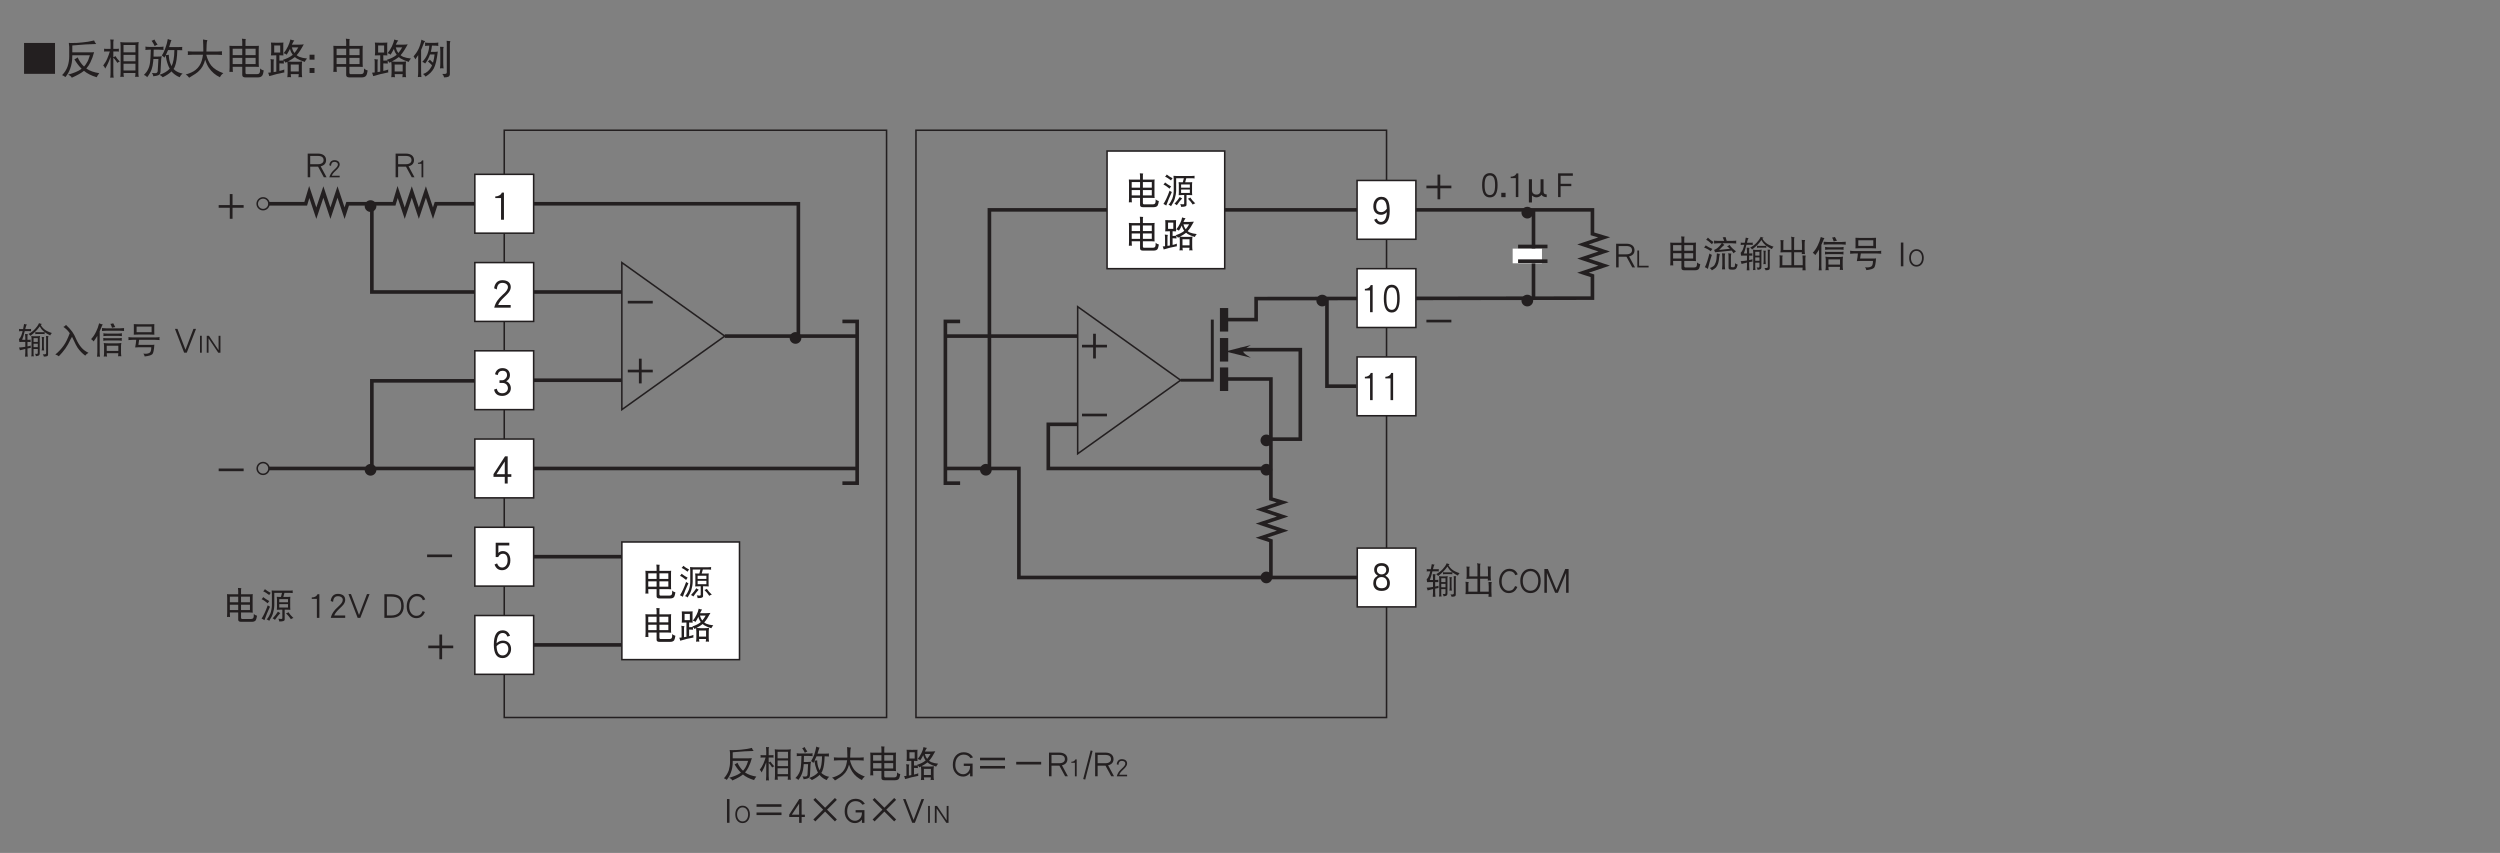 <?xml version="1.0" encoding="UTF-8"?>
<svg xmlns="http://www.w3.org/2000/svg" xmlns:xlink="http://www.w3.org/1999/xlink" width="481.9pt" height="164.41pt" viewBox="0 0 481.9 164.41" version="1.2">
<rect x="0" y="0" width="481.9" height="164.41" fill="#808080" stroke="none"/>
<defs>
<g>
<symbol overflow="visible" id="glyph0-0">
<path style="stroke:none;" d=""/>
</symbol>
<symbol overflow="visible" id="glyph0-1">
<path style="stroke:none;" d="M 5.891 -2.328 L 5.891 -2.844 L 1.078 -2.844 L 1.078 -2.328 Z M 5.891 -2.328 "/>
</symbol>
<symbol overflow="visible" id="glyph0-2">
<path style="stroke:none;" d="M 5.891 -2.328 L 5.891 -2.844 L 3.75 -2.844 L 3.75 -4.969 L 3.219 -4.969 L 3.219 -2.844 L 1.078 -2.844 L 1.078 -2.328 L 3.219 -2.328 L 3.219 -0.203 L 3.75 -0.203 L 3.75 -2.328 Z M 5.891 -2.328 "/>
</symbol>
<symbol overflow="visible" id="glyph0-3">
<path style="stroke:none;" d="M 0.641 -4.641 C 0.656 -4.391 0.672 -4.156 0.672 -3.938 L 0.672 -1.016 C 0.672 -0.75 0.656 -0.484 0.641 -0.219 C 0.734 -0.234 0.828 -0.25 0.922 -0.25 C 1.016 -0.25 1.125 -0.234 1.219 -0.219 C 1.203 -0.484 1.188 -0.75 1.188 -1.016 L 1.188 -1.094 L 2.797 -1.094 L 2.797 0.297 C 2.797 0.562 2.984 0.703 3.344 0.703 L 5.422 0.703 C 5.797 0.703 6.047 0.594 6.188 0.391 C 6.281 0.219 6.359 -0.062 6.422 -0.469 C 6.141 -0.547 5.938 -0.656 5.812 -0.828 C 5.812 -0.391 5.781 -0.125 5.688 -0.016 C 5.609 0.094 5.469 0.156 5.281 0.156 L 3.562 0.156 C 3.422 0.156 3.344 0.062 3.344 -0.125 L 3.344 -1.094 L 5.031 -1.094 C 5.219 -1.094 5.406 -1.078 5.609 -1.062 C 5.578 -1.25 5.578 -1.438 5.578 -1.641 L 5.578 -4 C 5.578 -4.219 5.578 -4.422 5.609 -4.641 C 5.406 -4.609 5.219 -4.609 5.031 -4.609 L 3.344 -4.609 L 3.344 -5.453 C 3.344 -5.562 3.359 -5.672 3.406 -5.781 C 3.172 -5.781 2.969 -5.797 2.75 -5.828 C 2.781 -5.656 2.797 -5.469 2.797 -5.297 L 2.797 -4.609 L 1.219 -4.609 C 1.031 -4.609 0.844 -4.609 0.641 -4.641 Z M 1.188 -1.562 L 1.188 -2.594 L 2.797 -2.594 L 2.797 -1.562 Z M 3.344 -2.594 L 5.062 -2.594 L 5.062 -1.562 L 3.344 -1.562 Z M 1.188 -3.062 L 1.188 -4.141 L 2.797 -4.141 L 2.797 -3.062 Z M 3.344 -4.141 L 5.062 -4.141 L 5.062 -3.062 L 3.344 -3.062 Z M 3.344 -4.141 "/>
</symbol>
<symbol overflow="visible" id="glyph0-4">
<path style="stroke:none;" d="M 0.969 -5.594 C 0.875 -5.422 0.766 -5.281 0.641 -5.172 C 0.953 -5.062 1.328 -4.812 1.797 -4.453 C 1.875 -4.609 1.984 -4.75 2.094 -4.875 C 1.656 -5.094 1.281 -5.328 0.969 -5.594 Z M 0.641 -4.062 C 0.547 -3.891 0.438 -3.75 0.328 -3.656 C 0.641 -3.531 1.031 -3.266 1.516 -2.859 C 1.609 -3.031 1.703 -3.172 1.812 -3.297 C 1.359 -3.547 0.969 -3.797 0.641 -4.062 Z M 1.516 -2.484 C 1.109 -1.328 0.703 -0.469 0.328 0.078 C 0.484 0.141 0.656 0.25 0.875 0.391 C 1.156 -0.422 1.516 -1.297 1.953 -2.219 C 1.781 -2.297 1.625 -2.391 1.516 -2.484 Z M 6.344 -5.344 C 6.156 -5.328 5.984 -5.312 5.797 -5.312 L 2.797 -5.312 C 2.625 -5.312 2.438 -5.328 2.266 -5.344 C 2.297 -5.141 2.312 -4.922 2.312 -4.719 L 2.312 -2.484 C 2.312 -2 2.219 -1.484 2.047 -0.969 C 1.875 -0.547 1.641 -0.125 1.297 0.266 C 1.5 0.281 1.656 0.375 1.797 0.516 C 2.172 -0.062 2.406 -0.531 2.516 -0.922 C 2.672 -1.406 2.766 -1.938 2.781 -2.484 L 2.781 -4.875 L 4.266 -4.875 L 4.062 -4.094 L 4.031 -4.094 C 3.766 -4.094 3.516 -4.094 3.266 -4.125 C 3.266 -3.969 3.266 -3.828 3.297 -3.672 L 3.297 -2.078 C 3.297 -1.922 3.281 -1.766 3.266 -1.609 C 3.516 -1.625 3.766 -1.641 4.031 -1.641 L 4.328 -1.641 L 4.328 0.016 C 4.312 0.109 4.25 0.156 4.125 0.156 C 4 0.156 3.812 0.125 3.562 0.109 C 3.656 0.266 3.719 0.438 3.734 0.641 C 4.141 0.641 4.422 0.609 4.562 0.547 C 4.703 0.484 4.781 0.391 4.781 0.266 L 4.781 -1.641 L 5.109 -1.641 C 5.359 -1.641 5.625 -1.625 5.875 -1.609 C 5.859 -1.766 5.844 -1.922 5.844 -2.078 L 5.844 -3.672 C 5.844 -3.828 5.859 -3.969 5.875 -4.125 C 5.625 -4.094 5.359 -4.094 5.109 -4.094 L 4.516 -4.094 L 4.734 -4.875 L 5.797 -4.875 C 5.984 -4.875 6.156 -4.859 6.344 -4.844 C 6.328 -4.938 6.312 -5.016 6.312 -5.094 C 6.312 -5.172 6.328 -5.266 6.344 -5.344 Z M 5.422 -2.047 L 3.734 -2.047 L 3.734 -2.703 L 5.422 -2.703 Z M 3.734 -3.062 L 3.734 -3.672 L 5.422 -3.672 L 5.422 -3.062 Z M 3.484 -1.266 C 3.234 -0.859 2.891 -0.422 2.453 0.047 C 2.578 0.078 2.734 0.172 2.906 0.328 C 3.266 -0.203 3.609 -0.641 3.938 -0.984 C 3.766 -1.062 3.609 -1.156 3.484 -1.266 Z M 5.5 -1.156 C 5.375 -1.047 5.219 -0.969 5.031 -0.938 C 5.391 -0.609 5.703 -0.219 5.984 0.203 C 6.141 0.078 6.297 0 6.469 -0.031 C 6.062 -0.406 5.75 -0.781 5.5 -1.156 Z M 5.5 -1.156 "/>
</symbol>
<symbol overflow="visible" id="glyph0-5">
<path style="stroke:none;" d=""/>
</symbol>
<symbol overflow="visible" id="glyph0-6">
<path style="stroke:none;" d="M 2.172 -0.062 L 2.172 -4.625 L 1.812 -4.625 C 1.734 -4.422 1.578 -4.25 1.359 -4.141 C 1.156 -4.047 0.969 -4 0.766 -4 L 0.703 -4 L 0.703 -3.719 L 1.688 -3.719 L 1.688 -0.062 Z M 2.172 -0.062 "/>
</symbol>
<symbol overflow="visible" id="glyph0-7">
<path style="stroke:none;" d="M 3.312 -3.531 C 3.312 -3.891 3.188 -4.188 2.938 -4.391 C 2.672 -4.578 2.328 -4.688 1.906 -4.688 C 1.5 -4.688 1.188 -4.562 0.953 -4.328 C 0.703 -4.062 0.562 -3.734 0.516 -3.312 L 0.969 -3.141 C 1.031 -3.875 1.328 -4.234 1.906 -4.234 C 2.203 -4.234 2.453 -4.156 2.609 -4.016 C 2.766 -3.891 2.844 -3.734 2.844 -3.531 C 2.844 -3.328 2.766 -3.125 2.625 -2.922 C 2.5 -2.734 2.266 -2.5 1.938 -2.188 C 1.547 -1.844 1.25 -1.516 1.047 -1.219 C 0.797 -0.859 0.625 -0.469 0.531 -0.062 L 3.312 -0.062 L 3.312 -0.516 L 1.203 -0.516 C 1.312 -0.875 1.672 -1.328 2.25 -1.875 C 2.594 -2.188 2.844 -2.453 3 -2.656 C 3.203 -2.953 3.312 -3.234 3.312 -3.531 Z M 3.312 -3.531 "/>
</symbol>
<symbol overflow="visible" id="glyph0-8">
<path style="stroke:none;" d="M 4.172 -4.641 L 3.672 -4.641 L 2.141 -0.609 L 0.594 -4.641 L 0.109 -4.641 L 1.875 -0.062 L 2.391 -0.062 Z M 4.172 -4.641 "/>
</symbol>
<symbol overflow="visible" id="glyph0-9">
<path style="stroke:none;" d="M 4.156 -2.312 C 4.156 -3.141 3.938 -3.734 3.516 -4.109 C 3.125 -4.453 2.516 -4.625 1.703 -4.625 L 0.422 -4.625 L 0.422 -0.062 L 1.703 -0.062 C 2.484 -0.062 3.094 -0.266 3.516 -0.656 C 3.938 -1.062 4.156 -1.609 4.156 -2.312 Z M 3.672 -2.312 C 3.672 -1.75 3.516 -1.328 3.203 -1.016 C 2.859 -0.688 2.359 -0.516 1.703 -0.516 L 0.906 -0.516 L 0.906 -4.156 L 1.703 -4.156 C 2.406 -4.156 2.906 -4.016 3.219 -3.734 C 3.531 -3.453 3.672 -2.984 3.672 -2.312 Z M 3.672 -2.312 "/>
</symbol>
<symbol overflow="visible" id="glyph0-10">
<path style="stroke:none;" d="M 3.859 -3.609 C 3.578 -4.328 3.031 -4.688 2.234 -4.688 C 1.688 -4.688 1.219 -4.453 0.844 -4 C 0.469 -3.531 0.281 -2.953 0.281 -2.266 C 0.281 -1.578 0.453 -1.031 0.828 -0.609 C 1.172 -0.203 1.609 0 2.125 0 C 2.906 0 3.469 -0.391 3.797 -1.188 L 3.359 -1.359 C 3.219 -1.047 3.078 -0.828 2.906 -0.688 C 2.703 -0.531 2.438 -0.453 2.125 -0.453 C 1.766 -0.453 1.453 -0.594 1.188 -0.906 C 0.906 -1.234 0.766 -1.688 0.766 -2.266 C 0.766 -2.844 0.906 -3.328 1.219 -3.703 C 1.5 -4.062 1.844 -4.234 2.234 -4.234 C 2.812 -4.234 3.203 -3.969 3.406 -3.453 Z M 3.859 -3.609 "/>
</symbol>
<symbol overflow="visible" id="glyph0-11">
<path style="stroke:none;" d="M 0.672 -5.172 C 0.672 -5.016 0.688 -4.844 0.703 -4.688 L 0.703 -3.547 C 0.703 -3.359 0.688 -3.188 0.672 -3 C 0.969 -3.016 1.281 -3.031 1.578 -3.031 L 1.578 -0.281 C 1.422 -0.25 1.266 -0.219 1.109 -0.203 L 1.109 -1.891 C 1.109 -2.062 1.141 -2.203 1.188 -2.328 C 0.969 -2.328 0.766 -2.344 0.594 -2.406 C 0.625 -2.234 0.641 -2.062 0.641 -1.891 L 0.641 -0.141 C 0.5 -0.125 0.344 -0.109 0.188 -0.094 C 0.281 0.094 0.344 0.281 0.375 0.484 C 1.188 0.234 2.047 0.016 2.938 -0.141 C 2.906 -0.234 2.906 -0.312 2.906 -0.391 C 2.906 -0.453 2.906 -0.547 2.938 -0.641 C 2.656 -0.531 2.391 -0.453 2.094 -0.391 L 2.094 -1.672 L 2.141 -1.672 C 2.453 -1.672 2.688 -1.656 2.859 -1.641 C 2.844 -1.719 2.828 -1.812 2.828 -1.922 C 2.828 -1.969 2.844 -2.047 2.844 -2.125 C 2.969 -2.016 3.047 -1.906 3.125 -1.781 C 3.219 -1.828 3.328 -1.875 3.438 -1.938 C 3.469 -1.719 3.484 -1.484 3.484 -1.266 L 3.484 -0.125 C 3.484 0.141 3.469 0.406 3.422 0.672 C 3.578 0.656 3.672 0.641 3.734 0.641 C 3.781 0.641 3.891 0.656 4.062 0.672 C 4.031 0.5 4.016 0.328 4 0.156 L 5.359 0.156 C 5.344 0.328 5.328 0.5 5.297 0.672 C 5.469 0.656 5.578 0.641 5.625 0.641 C 5.672 0.641 5.781 0.656 5.938 0.672 C 5.891 0.406 5.875 0.141 5.875 -0.125 L 5.875 -1.266 C 5.875 -1.5 5.891 -1.75 5.938 -2 C 5.656 -1.953 5.375 -1.938 5.109 -1.938 L 4.25 -1.938 C 4 -1.938 3.75 -1.953 3.516 -1.984 C 4.016 -2.25 4.406 -2.5 4.703 -2.734 C 4.781 -2.656 4.891 -2.578 5 -2.5 C 5.344 -2.297 5.797 -2.094 6.375 -1.922 C 6.453 -2.094 6.578 -2.297 6.75 -2.484 C 6.219 -2.547 5.781 -2.641 5.438 -2.781 C 5.297 -2.844 5.141 -2.938 5 -3.047 C 5.375 -3.438 5.766 -4.062 6.203 -4.875 C 5.938 -4.844 5.672 -4.828 5.422 -4.828 L 4.203 -4.828 C 4.203 -4.828 4.203 -4.844 4.203 -4.844 C 4.359 -5.188 4.5 -5.422 4.594 -5.531 C 4.328 -5.562 4.109 -5.609 3.938 -5.703 C 3.875 -5.328 3.734 -4.938 3.531 -4.531 C 3.297 -4.062 3.062 -3.672 2.797 -3.375 C 2.984 -3.359 3.156 -3.281 3.312 -3.141 C 3.516 -3.422 3.688 -3.75 3.875 -4.125 C 3.938 -3.875 4 -3.672 4.109 -3.5 C 4.172 -3.359 4.25 -3.234 4.344 -3.125 C 4.312 -3.094 4.281 -3.078 4.266 -3.047 C 3.875 -2.734 3.344 -2.469 2.688 -2.266 C 2.719 -2.234 2.766 -2.203 2.812 -2.156 C 2.578 -2.141 2.344 -2.125 2.141 -2.125 L 2.094 -2.125 L 2.094 -3.031 C 2.312 -3.031 2.531 -3.016 2.781 -3 C 2.75 -3.188 2.75 -3.359 2.75 -3.547 L 2.75 -4.688 C 2.75 -4.844 2.75 -5.016 2.781 -5.172 C 2.469 -5.156 2.172 -5.156 1.875 -5.156 L 1.578 -5.156 C 1.281 -5.156 0.969 -5.156 0.672 -5.172 Z M 4 -0.312 L 4 -1.484 L 5.359 -1.484 L 5.359 -0.312 Z M 4.188 -4.359 L 5.281 -4.359 C 5.078 -4 4.859 -3.672 4.641 -3.422 C 4.609 -3.438 4.594 -3.453 4.578 -3.484 C 4.406 -3.719 4.266 -4.016 4.188 -4.359 Z M 2.234 -3.484 L 1.219 -3.484 L 1.219 -4.688 L 2.234 -4.688 Z M 2.234 -3.484 "/>
</symbol>
<symbol overflow="visible" id="glyph0-12">
<path style="stroke:none;" d="M 5.719 -5.531 C 5.016 -5.359 4.328 -5.25 3.672 -5.188 C 3.094 -5.125 2.469 -5.094 1.797 -5.094 C 1.672 -5.094 1.547 -5.109 1.438 -5.125 C 1.484 -4.906 1.5 -4.672 1.516 -4.453 L 1.516 -2.859 C 1.516 -2.281 1.422 -1.734 1.266 -1.188 C 1.062 -0.641 0.75 -0.125 0.328 0.328 C 0.516 0.375 0.688 0.484 0.875 0.641 C 1.219 0.203 1.5 -0.266 1.672 -0.781 C 1.922 -1.391 2.031 -2.078 2.031 -2.859 L 2.031 -3.031 L 5 -3.031 C 4.828 -2.453 4.656 -2.031 4.484 -1.766 C 4.359 -1.547 4.203 -1.328 4.016 -1.125 C 3.594 -1.531 3.219 -2.047 2.938 -2.672 C 2.781 -2.547 2.609 -2.438 2.391 -2.344 C 2.781 -1.703 3.172 -1.172 3.609 -0.766 C 3.562 -0.719 3.516 -0.688 3.453 -0.656 C 3.031 -0.344 2.312 -0.047 1.328 0.234 C 1.641 0.359 1.844 0.531 1.953 0.75 C 2.922 0.328 3.594 -0.062 4 -0.406 C 4.531 0.047 5.25 0.406 6.141 0.672 C 6.234 0.469 6.375 0.25 6.578 0 C 5.719 -0.141 5 -0.391 4.453 -0.766 C 4.453 -0.781 4.422 -0.781 4.406 -0.812 C 4.672 -1.094 4.891 -1.438 5.078 -1.828 C 5.328 -2.328 5.547 -2.906 5.719 -3.547 C 5.453 -3.531 5.188 -3.516 4.922 -3.516 L 2.031 -3.516 L 2.031 -4.688 C 3.672 -4.844 5.016 -4.922 6.062 -4.938 C 5.906 -5.125 5.781 -5.328 5.719 -5.531 Z M 5.719 -5.531 "/>
</symbol>
<symbol overflow="visible" id="glyph0-13">
<path style="stroke:none;" d="M 0.406 -4.141 C 0.422 -4.062 0.438 -3.984 0.438 -3.906 C 0.438 -3.812 0.422 -3.734 0.406 -3.656 C 0.516 -3.672 0.625 -3.672 0.734 -3.672 L 1.391 -3.672 C 1.266 -3.266 1.141 -2.875 0.984 -2.531 C 0.781 -2.062 0.547 -1.672 0.266 -1.312 C 0.422 -1.188 0.531 -1.016 0.625 -0.797 C 0.969 -1.391 1.266 -2.047 1.516 -2.75 L 1.516 -0.141 C 1.516 0.156 1.5 0.453 1.469 0.75 C 1.547 0.734 1.641 0.719 1.734 0.719 C 1.844 0.719 1.938 0.734 2.031 0.75 C 2 0.453 1.984 0.156 1.984 -0.141 L 1.984 -2.641 C 2.234 -2.391 2.453 -2.078 2.656 -1.75 C 2.781 -1.859 2.922 -1.938 3.078 -1.969 C 2.766 -2.281 2.516 -2.594 2.328 -2.891 C 2.234 -2.812 2.125 -2.766 1.984 -2.719 L 1.984 -3.672 L 2.609 -3.672 C 2.719 -3.672 2.828 -3.672 2.938 -3.656 C 2.906 -3.734 2.906 -3.812 2.906 -3.906 C 2.906 -3.984 2.906 -4.062 2.938 -4.141 C 2.828 -4.125 2.719 -4.125 2.609 -4.125 L 1.984 -4.125 L 1.984 -5.203 C 1.984 -5.391 2 -5.547 2.062 -5.672 C 1.828 -5.672 1.625 -5.672 1.469 -5.703 C 1.5 -5.438 1.516 -5.188 1.516 -4.938 L 1.516 -4.125 L 0.734 -4.125 C 0.625 -4.125 0.516 -4.125 0.406 -4.141 Z M 3.156 -5.266 C 3.188 -5.031 3.203 -4.781 3.203 -4.547 L 3.203 -0.141 C 3.203 0.109 3.188 0.359 3.156 0.625 C 3.297 0.594 3.406 0.594 3.453 0.594 C 3.5 0.594 3.609 0.594 3.75 0.625 C 3.719 0.406 3.703 0.188 3.703 -0.031 L 5.703 -0.031 C 5.703 0.188 5.688 0.391 5.656 0.625 C 5.812 0.594 5.906 0.594 5.953 0.594 C 6 0.594 6.109 0.594 6.266 0.625 C 6.219 0.359 6.203 0.109 6.203 -0.141 L 6.203 -4.547 C 6.203 -4.781 6.219 -5.031 6.266 -5.266 C 6 -5.219 5.734 -5.203 5.469 -5.203 L 3.938 -5.203 C 3.672 -5.203 3.422 -5.219 3.156 -5.266 Z M 3.703 -0.469 L 3.703 -1.609 L 5.719 -1.609 L 5.719 -0.469 Z M 3.703 -2.016 L 3.703 -3.109 L 5.719 -3.109 L 5.719 -2.016 Z M 3.703 -3.516 L 3.703 -4.781 L 5.719 -4.781 L 5.719 -3.516 Z M 3.703 -3.516 "/>
</symbol>
<symbol overflow="visible" id="glyph0-14">
<path style="stroke:none;" d="M 1.938 -5.703 C 1.812 -5.594 1.641 -5.516 1.469 -5.484 C 1.656 -5.219 1.828 -4.922 1.984 -4.578 C 2.141 -4.703 2.297 -4.781 2.469 -4.828 C 2.25 -5.125 2.062 -5.406 1.938 -5.703 Z M 0.406 -4.5 C 0.422 -4.391 0.438 -4.297 0.438 -4.203 C 0.438 -4.109 0.422 -4.016 0.406 -3.938 C 0.672 -3.953 0.922 -3.984 1.188 -3.984 L 1.328 -3.984 C 1.297 -2.969 1.266 -2.25 1.203 -1.828 C 1.141 -1.328 1.016 -0.922 0.844 -0.625 C 0.703 -0.328 0.484 -0.031 0.156 0.297 C 0.406 0.359 0.594 0.484 0.703 0.672 C 1.047 0.25 1.297 -0.188 1.469 -0.688 C 1.594 -1 1.672 -1.438 1.734 -2.016 C 1.734 -2.109 1.75 -2.234 1.766 -2.406 L 2.609 -2.406 L 2.5 -0.5 C 2.5 -0.375 2.484 -0.266 2.438 -0.188 C 2.375 -0.062 2.25 0 2.062 0 C 1.969 0 1.781 -0.016 1.516 -0.031 C 1.672 0.156 1.734 0.328 1.734 0.516 C 2.125 0.469 2.391 0.422 2.562 0.344 C 2.797 0.25 2.938 0.062 2.969 -0.25 L 3.078 -2.328 C 3.094 -2.516 3.125 -2.703 3.188 -2.859 C 2.953 -2.828 2.719 -2.812 2.5 -2.812 L 1.781 -2.812 C 1.797 -3.125 1.797 -3.516 1.812 -3.984 L 2.688 -3.984 C 2.953 -3.984 3.219 -3.953 3.484 -3.938 C 3.469 -4.016 3.453 -4.109 3.453 -4.203 C 3.453 -4.297 3.469 -4.391 3.484 -4.5 C 3.219 -4.453 2.953 -4.453 2.688 -4.453 L 1.188 -4.453 C 0.922 -4.453 0.672 -4.453 0.406 -4.5 Z M 4.188 -5.781 C 4.094 -5.25 3.969 -4.75 3.812 -4.281 C 3.641 -3.781 3.422 -3.359 3.188 -3 C 3.375 -2.875 3.516 -2.75 3.609 -2.625 C 3.688 -2.75 3.766 -2.891 3.828 -3.031 C 3.906 -2.469 4.031 -1.906 4.234 -1.375 C 4.312 -1.156 4.406 -0.969 4.516 -0.781 C 4.109 -0.328 3.547 0.016 2.797 0.266 C 3 0.359 3.188 0.5 3.344 0.672 C 3.969 0.359 4.469 0.031 4.828 -0.328 C 4.875 -0.25 4.953 -0.172 5.016 -0.094 C 5.375 0.25 5.766 0.516 6.203 0.672 C 6.328 0.391 6.484 0.188 6.688 0.047 C 6.188 -0.047 5.781 -0.219 5.453 -0.469 C 5.359 -0.531 5.25 -0.609 5.156 -0.719 C 5.281 -0.875 5.359 -1.047 5.406 -1.219 C 5.625 -1.75 5.766 -2.641 5.797 -3.906 L 5.844 -3.906 C 6.188 -3.906 6.453 -3.891 6.641 -3.875 C 6.625 -3.953 6.609 -4.062 6.609 -4.172 C 6.609 -4.266 6.625 -4.344 6.641 -4.453 C 6.359 -4.422 6.094 -4.422 5.844 -4.422 L 4.422 -4.422 C 4.484 -4.625 4.562 -4.844 4.625 -5.062 C 4.688 -5.297 4.75 -5.469 4.812 -5.594 C 4.594 -5.609 4.391 -5.672 4.188 -5.781 Z M 3.844 -3.062 C 3.984 -3.328 4.109 -3.609 4.234 -3.906 L 5.297 -3.906 C 5.281 -2.656 5.125 -1.75 4.828 -1.203 C 4.781 -1.297 4.719 -1.422 4.672 -1.547 C 4.469 -2 4.375 -2.531 4.359 -3.141 C 4.188 -3.094 4.016 -3.062 3.844 -3.062 Z M 3.844 -3.062 "/>
</symbol>
<symbol overflow="visible" id="glyph0-15">
<path style="stroke:none;" d="M 0.594 -3.703 C 0.609 -3.594 0.625 -3.484 0.625 -3.375 C 0.625 -3.281 0.609 -3.188 0.594 -3.094 C 0.891 -3.109 1.188 -3.141 1.484 -3.141 L 3.156 -3.141 C 3.109 -2.781 3.031 -2.438 2.953 -2.141 C 2.766 -1.5 2.422 -0.969 1.922 -0.578 C 1.531 -0.266 0.969 0 0.25 0.203 C 0.469 0.328 0.656 0.516 0.812 0.75 C 1.672 0.25 2.219 -0.125 2.453 -0.391 C 2.953 -0.828 3.297 -1.469 3.516 -2.297 C 3.703 -1.719 3.922 -1.266 4.156 -0.922 C 4.625 -0.219 5.25 0.312 6.016 0.672 C 6.125 0.391 6.328 0.172 6.578 0 C 5.656 -0.344 4.969 -0.781 4.547 -1.297 C 4.172 -1.781 3.891 -2.391 3.703 -3.141 L 5.469 -3.141 C 5.766 -3.141 6.062 -3.109 6.375 -3.094 C 6.344 -3.188 6.344 -3.281 6.344 -3.375 C 6.344 -3.484 6.344 -3.594 6.375 -3.703 C 6.062 -3.672 5.766 -3.656 5.469 -3.656 L 3.734 -3.656 C 3.75 -4.016 3.781 -4.422 3.781 -4.844 C 3.781 -5.109 3.812 -5.359 3.891 -5.594 C 3.688 -5.594 3.453 -5.625 3.156 -5.703 C 3.188 -5.109 3.203 -4.484 3.203 -3.844 C 3.203 -3.781 3.203 -3.719 3.188 -3.656 L 1.484 -3.656 C 1.188 -3.656 0.891 -3.672 0.594 -3.703 Z M 0.594 -3.703 "/>
</symbol>
<symbol overflow="visible" id="glyph0-16">
<path style="stroke:none;" d="M 4.172 -3.703 C 3.781 -4.359 3.172 -4.688 2.375 -4.688 C 1.766 -4.688 1.266 -4.469 0.875 -4.047 C 0.469 -3.594 0.281 -2.984 0.281 -2.234 C 0.281 -1.562 0.484 -1.016 0.891 -0.594 C 1.266 -0.188 1.734 0 2.281 0 C 2.797 0 3.234 -0.219 3.609 -0.688 L 3.609 -0.047 L 4.094 -0.047 L 4.094 -2.5 L 2.391 -2.5 L 2.391 -2.047 L 3.609 -2.047 L 3.609 -1.984 C 3.609 -1.484 3.453 -1.094 3.156 -0.812 C 2.906 -0.578 2.625 -0.453 2.281 -0.453 C 1.875 -0.453 1.516 -0.609 1.219 -0.922 C 0.906 -1.25 0.766 -1.688 0.766 -2.234 C 0.766 -2.875 0.906 -3.375 1.234 -3.734 C 1.531 -4.062 1.906 -4.234 2.375 -4.234 C 2.969 -4.234 3.422 -4 3.688 -3.547 Z M 4.172 -3.703 "/>
</symbol>
<symbol overflow="visible" id="glyph0-17">
<path style="stroke:none;" d="M 5.891 -3.141 L 5.891 -3.641 L 1.078 -3.641 L 1.078 -3.141 Z M 5.891 -1.547 L 5.891 -2.047 L 1.078 -2.047 L 1.078 -1.547 Z M 5.891 -1.547 "/>
</symbol>
<symbol overflow="visible" id="glyph0-18">
<path style="stroke:none;" d="M 4.062 -0.062 L 2.922 -2.172 C 3.625 -2.344 3.969 -2.75 3.969 -3.359 C 3.969 -3.766 3.828 -4.062 3.547 -4.297 C 3.25 -4.516 2.875 -4.625 2.391 -4.625 L 0.422 -4.625 L 0.422 -0.062 L 0.906 -0.062 L 0.906 -2.109 L 2.422 -2.109 L 3.531 -0.062 Z M 3.484 -3.359 C 3.484 -3.125 3.406 -2.953 3.234 -2.812 C 3.031 -2.656 2.766 -2.578 2.391 -2.578 L 0.906 -2.578 L 0.906 -4.172 L 2.391 -4.172 C 3.125 -4.172 3.484 -3.891 3.484 -3.359 Z M 3.484 -3.359 "/>
</symbol>
<symbol overflow="visible" id="glyph0-19">
<path style="stroke:none;" d="M 1.875 -4.938 L 1.5 -5.047 L 0.062 0.469 L 0.453 0.578 Z M 1.875 -4.938 "/>
</symbol>
<symbol overflow="visible" id="glyph0-20">
<path style="stroke:none;" d="M 1.406 -0.062 L 1.406 -4.641 L 0.922 -4.641 L 0.922 -0.062 Z M 1.406 -0.062 "/>
</symbol>
<symbol overflow="visible" id="glyph0-21">
<path style="stroke:none;" d="M 3.422 -1.172 L 3.422 -1.625 L 2.797 -1.625 L 2.797 -4.641 L 2.344 -4.641 L 0.406 -1.641 L 0.406 -1.172 L 2.312 -1.172 L 2.312 -0.047 L 2.797 -0.047 L 2.797 -1.172 Z M 2.312 -1.625 L 0.906 -1.625 L 2.312 -3.75 Z M 2.312 -1.625 "/>
</symbol>
<symbol overflow="visible" id="glyph0-22">
<path style="stroke:none;" d="M 5.75 -0.703 L 3.859 -2.594 L 5.75 -4.484 L 5.375 -4.844 L 3.484 -2.969 L 1.594 -4.844 L 1.219 -4.484 L 3.109 -2.594 L 1.219 -0.703 L 1.594 -0.328 L 3.484 -2.219 L 5.375 -0.328 Z M 5.75 -0.703 "/>
</symbol>
<symbol overflow="visible" id="glyph0-23">
<path style="stroke:none;" d="M 0.266 -4.641 C 0.281 -4.562 0.297 -4.484 0.297 -4.422 C 0.297 -4.328 0.281 -4.25 0.266 -4.172 C 0.375 -4.188 0.469 -4.203 0.578 -4.203 L 0.969 -4.203 C 0.922 -4 0.875 -3.844 0.828 -3.703 C 0.734 -3.391 0.641 -3.172 0.547 -3.031 C 0.453 -2.875 0.375 -2.766 0.266 -2.672 C 0.297 -2.5 0.328 -2.312 0.344 -2.109 C 0.516 -2.125 0.656 -2.125 0.781 -2.125 L 1.484 -2.125 L 1.484 -1.188 C 1.109 -1.109 0.703 -1.078 0.266 -1.047 C 0.344 -0.875 0.406 -0.703 0.438 -0.516 C 0.781 -0.609 1.125 -0.703 1.484 -0.781 L 1.484 -0.062 C 1.484 0.203 1.469 0.453 1.438 0.719 C 1.516 0.703 1.609 0.703 1.688 0.703 C 1.766 0.703 1.859 0.703 1.953 0.719 C 1.922 0.453 1.906 0.203 1.906 -0.062 L 1.906 -0.859 C 2.109 -0.906 2.328 -0.953 2.562 -0.984 C 2.531 -1.062 2.531 -1.141 2.531 -1.203 C 2.531 -1.281 2.531 -1.344 2.562 -1.422 C 2.344 -1.359 2.125 -1.297 1.906 -1.266 L 1.906 -2.125 C 2.094 -2.125 2.297 -2.125 2.531 -2.109 C 2.516 -2.188 2.5 -2.25 2.5 -2.328 C 2.5 -2.406 2.516 -2.484 2.531 -2.562 C 2.297 -2.547 2.094 -2.531 1.906 -2.531 L 1.906 -3.219 C 1.906 -3.391 1.938 -3.516 1.984 -3.625 C 1.766 -3.625 1.594 -3.641 1.438 -3.656 C 1.469 -3.422 1.484 -3.203 1.484 -2.969 L 1.484 -2.531 L 0.875 -2.531 C 1.031 -2.938 1.219 -3.5 1.375 -4.203 L 2.312 -4.203 C 2.406 -4.203 2.516 -4.188 2.609 -4.172 C 2.594 -4.25 2.578 -4.328 2.578 -4.422 C 2.578 -4.484 2.594 -4.562 2.609 -4.641 C 2.516 -4.609 2.406 -4.609 2.312 -4.609 L 1.484 -4.609 C 1.484 -4.641 1.5 -4.703 1.516 -4.766 C 1.594 -5.109 1.672 -5.344 1.797 -5.484 C 1.578 -5.5 1.406 -5.547 1.25 -5.594 C 1.172 -5.219 1.109 -4.906 1.062 -4.609 L 0.578 -4.609 C 0.469 -4.609 0.375 -4.609 0.266 -4.641 Z M 4.125 -5.75 C 3.953 -5.344 3.688 -4.969 3.359 -4.625 C 3.016 -4.25 2.594 -3.922 2.094 -3.656 C 2.266 -3.547 2.391 -3.422 2.469 -3.297 C 3.219 -3.859 3.812 -4.453 4.266 -5.125 C 4.453 -4.766 4.688 -4.453 4.969 -4.219 C 5.031 -4.156 5.094 -4.094 5.203 -4.031 C 5.109 -4.016 5.031 -4 4.953 -4 L 3.672 -4 C 3.578 -4 3.484 -4.016 3.406 -4.031 C 3.422 -3.969 3.422 -3.906 3.422 -3.844 C 3.422 -3.766 3.422 -3.703 3.406 -3.625 C 3.484 -3.641 3.578 -3.656 3.672 -3.656 L 4.953 -3.656 C 5.031 -3.656 5.125 -3.641 5.219 -3.625 C 5.203 -3.703 5.203 -3.766 5.203 -3.844 C 5.203 -3.906 5.203 -3.953 5.219 -4.016 C 5.484 -3.812 5.844 -3.594 6.281 -3.375 C 6.359 -3.562 6.469 -3.719 6.609 -3.844 C 6.016 -4.031 5.562 -4.25 5.25 -4.484 C 4.938 -4.719 4.672 -5.016 4.469 -5.375 C 4.531 -5.453 4.594 -5.531 4.672 -5.594 C 4.484 -5.609 4.297 -5.672 4.125 -5.75 Z M 2.641 -3.281 C 2.672 -3.125 2.688 -2.969 2.688 -2.812 L 2.688 0.266 C 2.688 0.391 2.672 0.531 2.641 0.672 C 2.719 0.656 2.797 0.641 2.891 0.641 C 2.969 0.641 3.047 0.656 3.125 0.672 C 3.094 0.531 3.078 0.391 3.078 0.266 L 3.078 -0.766 L 3.891 -0.766 L 3.891 -0.031 C 3.891 0.047 3.875 0.109 3.859 0.125 C 3.812 0.156 3.75 0.188 3.672 0.188 C 3.625 0.188 3.516 0.172 3.344 0.156 C 3.438 0.281 3.5 0.438 3.531 0.625 C 3.859 0.594 4.062 0.531 4.156 0.422 C 4.234 0.359 4.266 0.234 4.266 0.047 L 4.266 -2.812 C 4.266 -2.969 4.281 -3.125 4.328 -3.281 C 4.125 -3.234 3.938 -3.219 3.75 -3.219 L 3.156 -3.219 C 2.984 -3.219 2.812 -3.234 2.641 -3.281 Z M 3.078 -1.125 L 3.078 -1.781 L 3.891 -1.781 L 3.891 -1.125 Z M 3.078 -2.125 L 3.078 -2.859 L 3.891 -2.859 L 3.891 -2.125 Z M 4.641 -3.094 C 4.688 -2.891 4.703 -2.688 4.703 -2.484 L 4.703 -1.156 C 4.703 -0.922 4.688 -0.703 4.641 -0.469 C 4.719 -0.484 4.797 -0.5 4.875 -0.5 C 4.953 -0.5 5.031 -0.484 5.109 -0.469 C 5.078 -0.703 5.062 -0.922 5.062 -1.156 L 5.062 -2.703 C 5.062 -2.844 5.094 -2.969 5.141 -3.062 C 4.953 -3.062 4.781 -3.062 4.641 -3.094 Z M 5.469 -3.281 C 5.484 -3.156 5.5 -3.031 5.5 -2.922 L 5.5 0.047 C 5.5 0.188 5.391 0.266 5.172 0.266 L 4.844 0.266 C 4.953 0.375 5.016 0.516 5.062 0.703 C 5.328 0.703 5.531 0.672 5.672 0.625 C 5.812 0.562 5.875 0.453 5.875 0.266 L 5.875 -2.859 C 5.875 -3 5.906 -3.141 5.953 -3.25 C 5.781 -3.25 5.625 -3.25 5.469 -3.281 Z M 5.469 -3.281 "/>
</symbol>
<symbol overflow="visible" id="glyph0-24">
<path style="stroke:none;" d="M 3.078 -3.812 C 2.703 -2.797 2.328 -2 1.906 -1.422 C 1.438 -0.766 0.906 -0.188 0.297 0.297 C 0.578 0.391 0.812 0.5 0.969 0.641 C 1.422 0.188 1.844 -0.328 2.234 -0.859 C 2.594 -1.375 2.938 -1.969 3.25 -2.656 C 3.344 -2.828 3.422 -2.984 3.516 -3.109 C 3.656 -2.859 3.781 -2.609 3.891 -2.344 C 4.109 -1.844 4.344 -1.391 4.594 -1 C 5 -0.406 5.5 0.094 6.062 0.516 C 6.188 0.328 6.391 0.141 6.688 -0.031 C 6.141 -0.297 5.703 -0.609 5.375 -0.984 C 5 -1.406 4.656 -1.938 4.344 -2.609 C 4.078 -3.234 3.828 -3.719 3.578 -4.062 C 3.281 -4.484 2.859 -4.938 2.359 -5.406 C 2.219 -5.234 2.047 -5.109 1.844 -5.016 C 2.281 -4.734 2.672 -4.375 3.016 -3.891 C 3.031 -3.875 3.047 -3.844 3.078 -3.812 Z M 3.078 -3.812 "/>
</symbol>
<symbol overflow="visible" id="glyph0-25">
<path style="stroke:none;" d="M 1.766 -5.719 C 1.625 -5.141 1.422 -4.578 1.172 -4.078 C 0.906 -3.531 0.594 -3.062 0.219 -2.672 C 0.438 -2.516 0.594 -2.375 0.703 -2.219 C 0.953 -2.547 1.188 -2.906 1.422 -3.297 L 1.422 -0.172 C 1.422 0.125 1.391 0.422 1.359 0.719 C 1.438 0.703 1.531 0.703 1.625 0.703 C 1.734 0.703 1.828 0.703 1.938 0.719 C 1.891 0.422 1.875 0.125 1.875 -0.172 L 1.875 -4.188 C 1.984 -4.422 2.078 -4.656 2.188 -4.922 C 2.281 -5.172 2.375 -5.359 2.469 -5.5 C 2.219 -5.531 1.984 -5.609 1.766 -5.719 Z M 4.484 -5.719 C 4.281 -5.656 4.109 -5.609 3.938 -5.609 C 4.062 -5.422 4.156 -5.156 4.25 -4.844 C 4.438 -4.906 4.641 -4.969 4.875 -4.984 Z M 2.312 -4.797 C 2.328 -4.703 2.328 -4.594 2.328 -4.5 C 2.328 -4.406 2.328 -4.312 2.312 -4.234 C 2.578 -4.266 2.844 -4.281 3.094 -4.281 L 5.797 -4.281 C 6.062 -4.281 6.328 -4.266 6.578 -4.234 C 6.562 -4.312 6.562 -4.406 6.562 -4.5 C 6.562 -4.594 6.562 -4.703 6.578 -4.797 C 6.328 -4.766 6.062 -4.75 5.797 -4.75 L 3.094 -4.75 C 2.844 -4.75 2.578 -4.766 2.312 -4.797 Z M 2.578 -3.797 C 2.594 -3.703 2.609 -3.609 2.609 -3.516 C 2.609 -3.422 2.594 -3.328 2.578 -3.25 C 2.844 -3.281 3.094 -3.297 3.344 -3.297 L 5.422 -3.297 C 5.672 -3.297 5.922 -3.281 6.172 -3.25 C 6.156 -3.328 6.141 -3.422 6.141 -3.516 C 6.141 -3.609 6.156 -3.703 6.172 -3.797 C 5.922 -3.75 5.672 -3.734 5.422 -3.734 L 3.344 -3.734 C 3.094 -3.734 2.844 -3.75 2.578 -3.797 Z M 2.562 -2.891 C 2.578 -2.797 2.578 -2.703 2.578 -2.625 C 2.578 -2.531 2.578 -2.438 2.562 -2.344 C 2.812 -2.391 3.062 -2.406 3.312 -2.406 L 5.391 -2.406 C 5.641 -2.406 5.891 -2.391 6.141 -2.344 C 6.125 -2.438 6.125 -2.531 6.125 -2.625 C 6.125 -2.703 6.125 -2.797 6.141 -2.891 C 5.891 -2.844 5.641 -2.844 5.391 -2.844 L 3.312 -2.844 C 3.062 -2.844 2.812 -2.844 2.562 -2.891 Z M 2.656 -1.922 C 2.703 -1.672 2.719 -1.422 2.719 -1.172 L 2.719 -0.094 C 2.719 0.172 2.703 0.438 2.656 0.703 C 2.812 0.688 2.906 0.672 2.969 0.672 C 3.016 0.672 3.125 0.688 3.297 0.703 C 3.266 0.484 3.234 0.266 3.234 0.047 L 5.469 0.047 C 5.453 0.25 5.438 0.438 5.422 0.641 C 5.578 0.625 5.688 0.625 5.75 0.625 C 5.781 0.625 5.891 0.625 6.047 0.641 C 6 0.391 5.984 0.125 5.984 -0.141 L 5.984 -1.172 C 5.984 -1.422 6 -1.672 6.047 -1.922 C 5.766 -1.875 5.484 -1.859 5.219 -1.859 L 3.484 -1.859 C 3.203 -1.859 2.938 -1.875 2.656 -1.922 Z M 3.234 -0.391 L 3.234 -1.391 L 5.469 -1.391 L 5.469 -0.391 Z M 3.234 -0.391 "/>
</symbol>
<symbol overflow="visible" id="glyph0-26">
<path style="stroke:none;" d="M 1.469 -5.562 C 1.469 -5.391 1.469 -5.234 1.484 -5.078 L 1.484 -4.062 C 1.484 -3.875 1.484 -3.703 1.469 -3.516 C 1.766 -3.531 2.062 -3.547 2.359 -3.547 L 4.547 -3.547 C 4.844 -3.547 5.141 -3.531 5.438 -3.516 C 5.422 -3.703 5.422 -3.875 5.422 -4.062 L 5.422 -5.078 C 5.422 -5.234 5.422 -5.391 5.438 -5.562 C 5.141 -5.547 4.844 -5.531 4.547 -5.531 L 2.359 -5.531 C 2.062 -5.531 1.766 -5.547 1.469 -5.562 Z M 4.906 -4 L 2.016 -4 L 2.016 -5.078 L 4.906 -5.078 Z M 0.438 -3.062 C 0.453 -2.953 0.453 -2.859 0.453 -2.766 C 0.453 -2.656 0.453 -2.578 0.438 -2.484 C 0.703 -2.516 0.953 -2.531 1.219 -2.531 L 1.938 -2.531 C 1.906 -2.078 1.844 -1.594 1.734 -1.062 C 1.938 -1.078 2.156 -1.094 2.359 -1.094 L 4.844 -1.094 C 4.844 -0.578 4.75 -0.234 4.578 -0.078 C 4.375 0.078 4.078 0.156 3.703 0.156 C 3.609 0.156 3.484 0.141 3.312 0.125 C 3.453 0.297 3.547 0.484 3.562 0.672 C 3.922 0.641 4.266 0.578 4.578 0.484 C 4.781 0.422 4.938 0.328 5.047 0.234 C 5.234 0.062 5.375 -0.547 5.438 -1.594 C 5.266 -1.562 5.094 -1.562 4.922 -1.562 L 2.359 -1.562 L 2.5 -2.531 L 5.656 -2.531 C 5.922 -2.531 6.188 -2.516 6.453 -2.484 C 6.422 -2.578 6.422 -2.656 6.422 -2.766 C 6.422 -2.859 6.422 -2.953 6.453 -3.062 C 6.188 -3.016 5.922 -3 5.656 -3 L 1.219 -3 C 0.953 -3 0.703 -3.016 0.438 -3.062 Z M 0.438 -3.062 "/>
</symbol>
<symbol overflow="visible" id="glyph0-27">
<path style="stroke:none;" d="M 0.953 -5.125 C 0.984 -4.984 1 -4.844 1 -4.719 L 1 -3.188 C 1 -3.031 0.984 -2.891 0.953 -2.734 C 1.156 -2.75 1.359 -2.766 1.578 -2.766 L 3.078 -2.766 L 3.078 -0.281 L 1.328 -0.281 L 1.328 -1.828 C 1.328 -1.938 1.359 -2.047 1.422 -2.125 C 1.172 -2.141 0.953 -2.156 0.766 -2.188 C 0.797 -2.047 0.812 -1.906 0.812 -1.781 L 0.812 -0.25 C 0.812 -0.094 0.797 0.062 0.766 0.203 C 0.969 0.188 1.172 0.188 1.391 0.188 L 5.234 0.188 C 5.219 0.359 5.219 0.547 5.203 0.719 C 5.297 0.703 5.391 0.703 5.5 0.703 C 5.609 0.703 5.703 0.703 5.812 0.719 C 5.781 0.391 5.766 0.062 5.766 -0.281 L 5.766 -1.609 C 5.766 -1.828 5.797 -2 5.844 -2.125 C 5.594 -2.125 5.375 -2.141 5.203 -2.156 C 5.219 -1.875 5.25 -1.578 5.25 -1.297 L 5.25 -0.281 L 3.594 -0.281 L 3.594 -2.766 L 5.094 -2.766 C 5.078 -2.641 5.078 -2.516 5.062 -2.406 C 5.156 -2.422 5.266 -2.438 5.359 -2.438 C 5.469 -2.438 5.578 -2.422 5.688 -2.406 C 5.641 -2.734 5.625 -3.078 5.625 -3.406 L 5.625 -4.609 C 5.625 -4.812 5.656 -4.984 5.719 -5.125 C 5.453 -5.125 5.234 -5.125 5.062 -5.156 C 5.094 -4.859 5.109 -4.578 5.109 -4.281 L 5.109 -3.406 C 5.109 -3.344 5.109 -3.281 5.109 -3.219 L 3.594 -3.219 L 3.594 -5.203 C 3.594 -5.406 3.609 -5.547 3.672 -5.672 C 3.422 -5.672 3.203 -5.703 3.016 -5.781 C 3.047 -5.578 3.078 -5.391 3.078 -5.203 L 3.078 -3.219 L 1.516 -3.219 L 1.516 -4.781 C 1.516 -4.891 1.547 -4.984 1.609 -5.078 C 1.359 -5.078 1.141 -5.094 0.953 -5.125 Z M 0.953 -5.125 "/>
</symbol>
<symbol overflow="visible" id="glyph0-28">
<path style="stroke:none;" d="M 4.219 -2.359 C 4.219 -3.031 4.047 -3.578 3.719 -4 C 3.359 -4.453 2.859 -4.688 2.25 -4.688 C 1.641 -4.688 1.156 -4.453 0.781 -4 C 0.453 -3.578 0.281 -3.031 0.281 -2.359 C 0.281 -1.672 0.453 -1.125 0.781 -0.703 C 1.156 -0.234 1.641 0 2.25 0 C 2.859 0 3.359 -0.234 3.719 -0.703 C 4.047 -1.125 4.219 -1.672 4.219 -2.359 Z M 3.75 -2.359 C 3.75 -1.781 3.609 -1.328 3.328 -0.969 C 3.062 -0.625 2.703 -0.453 2.25 -0.453 C 1.797 -0.453 1.438 -0.625 1.172 -0.969 C 0.891 -1.328 0.766 -1.781 0.766 -2.359 C 0.766 -2.922 0.891 -3.375 1.172 -3.719 C 1.438 -4.062 1.797 -4.234 2.25 -4.234 C 2.703 -4.234 3.062 -4.062 3.328 -3.719 C 3.609 -3.375 3.75 -2.922 3.75 -2.359 Z M 3.75 -2.359 "/>
</symbol>
<symbol overflow="visible" id="glyph0-29">
<path style="stroke:none;" d="M 5.094 -0.062 L 5.094 -4.641 L 4.438 -4.641 L 2.766 -0.594 L 1.094 -4.641 L 0.422 -4.641 L 0.422 -0.062 L 0.906 -0.062 L 0.906 -3.891 L 2.5 -0.062 L 3.031 -0.062 L 4.609 -3.891 L 4.609 -0.062 Z M 5.094 -0.062 "/>
</symbol>
<symbol overflow="visible" id="glyph0-30">
<path style="stroke:none;" d="M 0.922 -5.594 C 0.812 -5.422 0.703 -5.281 0.594 -5.172 C 0.891 -5.031 1.266 -4.75 1.719 -4.312 C 1.797 -4.469 1.891 -4.625 2.016 -4.75 C 1.578 -5 1.219 -5.281 0.922 -5.594 Z M 0.516 -4.094 C 0.406 -3.922 0.297 -3.781 0.188 -3.672 C 0.531 -3.562 0.969 -3.344 1.484 -2.969 C 1.578 -3.141 1.672 -3.297 1.797 -3.406 C 1.297 -3.609 0.859 -3.844 0.516 -4.094 Z M 1.219 -2.531 C 0.922 -1.344 0.641 -0.453 0.344 0.109 C 0.516 0.172 0.703 0.281 0.922 0.453 C 1.109 -0.406 1.375 -1.312 1.688 -2.266 C 1.484 -2.344 1.328 -2.438 1.219 -2.531 Z M 4.328 -5.703 C 4.125 -5.672 3.953 -5.656 3.781 -5.641 C 3.875 -5.453 3.953 -5.219 4.062 -4.969 L 2.891 -4.969 C 2.625 -4.969 2.359 -4.969 2.094 -5.016 C 2.109 -4.906 2.125 -4.812 2.125 -4.719 C 2.125 -4.625 2.109 -4.531 2.094 -4.453 C 2.359 -4.484 2.625 -4.5 2.891 -4.5 L 3.594 -4.5 C 3.312 -4.109 3.047 -3.812 2.797 -3.609 C 2.609 -3.453 2.391 -3.312 2.125 -3.219 L 2.312 -2.766 L 5.5 -3.094 C 5.641 -2.922 5.766 -2.75 5.875 -2.562 C 6.016 -2.719 6.172 -2.844 6.344 -2.953 C 5.781 -3.359 5.359 -3.781 5.094 -4.203 C 4.953 -4.062 4.797 -3.969 4.625 -3.906 C 4.828 -3.766 5 -3.609 5.172 -3.438 L 3.094 -3.219 C 3.562 -3.719 3.891 -4.047 4.109 -4.172 C 3.938 -4.297 3.812 -4.406 3.719 -4.5 L 5.609 -4.5 C 5.875 -4.5 6.125 -4.484 6.391 -4.453 C 6.375 -4.531 6.375 -4.625 6.375 -4.719 C 6.375 -4.812 6.375 -4.906 6.391 -5.016 C 6.125 -4.969 5.875 -4.969 5.609 -4.969 L 4.547 -4.969 C 4.469 -5.219 4.391 -5.469 4.328 -5.703 Z M 2.656 -2.562 C 2.641 -1.75 2.562 -1.172 2.438 -0.828 C 2.312 -0.453 2.156 -0.203 1.984 -0.078 C 1.781 0.078 1.547 0.188 1.297 0.266 C 1.484 0.406 1.609 0.562 1.688 0.719 C 2.031 0.531 2.297 0.344 2.469 0.172 C 2.641 -0.016 2.797 -0.297 2.906 -0.641 C 3 -0.938 3.062 -1.312 3.094 -1.766 C 3.125 -1.953 3.156 -2.188 3.234 -2.453 C 3.047 -2.453 2.859 -2.5 2.656 -2.562 Z M 4.844 -2.594 C 4.875 -2.391 4.906 -2.188 4.906 -2 L 4.906 0.125 C 4.906 0.328 4.938 0.453 5.031 0.5 C 5.109 0.562 5.344 0.594 5.75 0.594 C 6.031 0.594 6.234 0.531 6.328 0.406 C 6.453 0.297 6.562 0.031 6.672 -0.391 C 6.453 -0.453 6.297 -0.547 6.172 -0.656 C 6.156 -0.266 6.125 -0.031 6.047 0.047 C 6 0.094 5.906 0.125 5.75 0.125 C 5.484 0.125 5.359 0.078 5.359 0 L 5.359 -1.922 C 5.359 -2.109 5.391 -2.312 5.438 -2.516 C 5.156 -2.516 4.969 -2.547 4.844 -2.594 Z M 3.641 -2.562 C 3.672 -2.297 3.703 -2.016 3.703 -1.75 L 3.703 -0.422 C 3.703 -0.094 3.672 0.219 3.641 0.531 C 3.75 0.516 3.844 0.516 3.938 0.516 C 4.047 0.516 4.141 0.516 4.25 0.531 C 4.203 0.219 4.188 -0.094 4.188 -0.422 L 4.188 -2.047 C 4.188 -2.25 4.219 -2.406 4.266 -2.531 C 4.016 -2.531 3.812 -2.547 3.641 -2.562 Z M 3.641 -2.562 "/>
</symbol>
<symbol overflow="visible" id="glyph0-31">
<path style="stroke:none;" d="M 3.406 -2.359 C 3.406 -3.109 3.297 -3.672 3.078 -4.062 C 2.828 -4.469 2.453 -4.688 1.922 -4.688 C 1.391 -4.688 1 -4.469 0.75 -4.062 C 0.531 -3.672 0.422 -3.109 0.422 -2.359 C 0.422 -0.781 0.922 0 1.922 0 C 2.906 0 3.406 -0.781 3.406 -2.359 Z M 2.922 -2.359 C 2.922 -1.672 2.844 -1.172 2.656 -0.875 C 2.5 -0.594 2.25 -0.453 1.922 -0.453 C 1.578 -0.453 1.328 -0.594 1.172 -0.875 C 0.984 -1.172 0.906 -1.672 0.906 -2.359 C 0.906 -3.047 0.984 -3.531 1.172 -3.828 C 1.328 -4.094 1.578 -4.234 1.922 -4.234 C 2.25 -4.234 2.5 -4.094 2.656 -3.828 C 2.844 -3.531 2.922 -3.047 2.922 -2.359 Z M 2.922 -2.359 "/>
</symbol>
<symbol overflow="visible" id="glyph0-32">
<path style="stroke:none;" d="M 1.109 -0.047 L 1.109 -0.891 L 0.281 -0.891 L 0.281 -0.047 Z M 1.109 -0.047 "/>
</symbol>
<symbol overflow="visible" id="glyph0-33">
<path style="stroke:none;" d="M 5.203 -0.047 L 5.203 -0.578 C 4.969 -0.594 4.812 -0.641 4.719 -0.734 C 4.641 -0.812 4.594 -0.969 4.594 -1.219 L 4.594 -3.5 L 4.016 -3.5 L 4.016 -1.391 C 4.016 -0.828 3.75 -0.547 3.219 -0.547 C 2.953 -0.547 2.75 -0.625 2.594 -0.781 C 2.438 -0.922 2.359 -1.125 2.359 -1.391 L 2.359 -3.5 L 1.766 -3.5 L 1.766 0.969 L 2.359 0.969 L 2.359 -0.375 C 2.641 -0.125 2.922 -0.016 3.219 -0.016 C 3.594 -0.016 3.922 -0.172 4.203 -0.5 C 4.391 -0.203 4.719 -0.062 5.203 -0.047 Z M 5.203 -0.047 "/>
</symbol>
<symbol overflow="visible" id="glyph0-34">
<path style="stroke:none;" d="M 3.266 -4.172 L 3.266 -4.641 L 0.422 -4.641 L 0.422 -0.062 L 0.906 -0.062 L 0.906 -2.172 L 2.969 -2.172 L 2.969 -2.625 L 0.906 -2.625 L 0.906 -4.172 Z M 3.266 -4.172 "/>
</symbol>
<symbol overflow="visible" id="glyph1-0">
<path style="stroke:none;" d=""/>
</symbol>
<symbol overflow="visible" id="glyph1-1">
<path style="stroke:none;" d="M 3.688 -1.5 C 3.688 -2.141 3.391 -2.609 2.812 -2.938 C 3.281 -3.203 3.516 -3.562 3.516 -4.062 C 3.516 -4.469 3.375 -4.797 3.125 -5.016 C 2.859 -5.25 2.531 -5.359 2.078 -5.359 C 1.641 -5.359 1.297 -5.25 1.047 -5.016 C 0.781 -4.797 0.656 -4.469 0.656 -4.062 C 0.656 -3.562 0.891 -3.203 1.359 -2.938 C 0.766 -2.609 0.484 -2.141 0.484 -1.5 C 0.484 -1.031 0.625 -0.672 0.906 -0.391 C 1.188 -0.125 1.578 0 2.094 0 C 2.594 0 3 -0.125 3.281 -0.391 C 3.547 -0.656 3.688 -1.031 3.688 -1.5 Z M 2.984 -4.016 C 2.984 -3.781 2.891 -3.578 2.734 -3.422 C 2.547 -3.266 2.344 -3.188 2.094 -3.188 C 1.828 -3.188 1.625 -3.266 1.453 -3.422 C 1.266 -3.578 1.188 -3.781 1.188 -4.016 C 1.188 -4.562 1.484 -4.844 2.078 -4.844 C 2.672 -4.844 2.984 -4.562 2.984 -4.016 Z M 3.156 -1.531 C 3.156 -0.859 2.797 -0.516 2.094 -0.516 C 1.734 -0.516 1.453 -0.609 1.266 -0.828 C 1.094 -1 1.016 -1.234 1.016 -1.531 C 1.016 -1.891 1.109 -2.172 1.297 -2.375 C 1.5 -2.562 1.75 -2.672 2.078 -2.672 C 2.391 -2.672 2.656 -2.562 2.859 -2.375 C 3.047 -2.172 3.156 -1.891 3.156 -1.531 Z M 3.156 -1.531 "/>
</symbol>
<symbol overflow="visible" id="glyph1-2">
<path style="stroke:none;" d="M 3.609 -1.891 C 3.609 -2.453 3.484 -2.891 3.219 -3.203 C 2.969 -3.516 2.609 -3.688 2.172 -3.688 C 1.781 -3.688 1.5 -3.562 1.297 -3.328 L 1.297 -4.766 L 3.406 -4.766 L 3.406 -5.297 L 0.781 -5.297 L 0.781 -2.531 L 1.266 -2.531 C 1.453 -2.953 1.766 -3.172 2.172 -3.172 C 2.781 -3.172 3.078 -2.734 3.078 -1.891 C 3.078 -1.453 2.969 -1.109 2.75 -0.859 C 2.547 -0.625 2.297 -0.516 2.016 -0.516 C 1.562 -0.516 1.25 -0.781 1.047 -1.312 L 0.562 -1.094 C 0.828 -0.359 1.297 0 2.016 0 C 2.453 0 2.828 -0.156 3.125 -0.484 C 3.453 -0.844 3.609 -1.312 3.609 -1.891 Z M 3.609 -1.891 "/>
</symbol>
<symbol overflow="visible" id="glyph1-3">
<path style="stroke:none;" d="M 3.75 -1.75 C 3.75 -2.219 3.609 -2.609 3.344 -2.906 C 3.047 -3.219 2.656 -3.375 2.156 -3.375 C 1.703 -3.375 1.297 -3.203 0.953 -2.859 C 1.016 -4.172 1.406 -4.844 2.109 -4.844 C 2.375 -4.844 2.578 -4.766 2.734 -4.641 C 2.844 -4.531 2.953 -4.359 3.047 -4.141 L 3.547 -4.312 C 3.281 -5 2.812 -5.359 2.109 -5.359 C 0.984 -5.359 0.422 -4.438 0.422 -2.578 C 0.422 -0.859 0.984 0 2.109 0 C 2.609 0 3.031 -0.188 3.328 -0.578 C 3.609 -0.906 3.75 -1.297 3.75 -1.75 Z M 3.219 -1.75 C 3.219 -1.422 3.109 -1.141 2.938 -0.906 C 2.719 -0.641 2.453 -0.516 2.109 -0.516 C 1.391 -0.516 1 -1.094 0.953 -2.281 C 1.062 -2.438 1.234 -2.594 1.469 -2.719 C 1.703 -2.844 1.938 -2.906 2.156 -2.906 C 2.484 -2.906 2.75 -2.797 2.953 -2.578 C 3.125 -2.359 3.219 -2.094 3.219 -1.75 Z M 3.219 -1.75 "/>
</symbol>
<symbol overflow="visible" id="glyph2-0">
<path style="stroke:none;" d=""/>
</symbol>
<symbol overflow="visible" id="glyph2-1">
<path style="stroke:none;" d="M 2.234 -0.062 L 2.234 -5.297 L 1.859 -5.297 C 1.781 -5.047 1.625 -4.859 1.406 -4.734 C 1.203 -4.625 1 -4.562 0.781 -4.562 L 0.734 -4.562 L 0.734 -4.25 L 1.734 -4.25 L 1.734 -0.062 Z M 2.234 -0.062 "/>
</symbol>
<symbol overflow="visible" id="glyph2-2">
<path style="stroke:none;" d="M 3.5 -2.703 C 3.5 -3.562 3.391 -4.203 3.172 -4.641 C 2.906 -5.109 2.516 -5.359 1.969 -5.359 C 1.422 -5.359 1.031 -5.109 0.781 -4.641 C 0.547 -4.203 0.438 -3.562 0.438 -2.703 C 0.438 -0.906 0.953 0 1.969 0 C 2.984 0 3.5 -0.906 3.5 -2.703 Z M 3.016 -2.703 C 3.016 -1.906 2.922 -1.344 2.734 -1 C 2.562 -0.672 2.312 -0.516 1.969 -0.516 C 1.625 -0.516 1.375 -0.672 1.203 -1 C 1.016 -1.344 0.938 -1.906 0.938 -2.703 C 0.938 -3.484 1.016 -4.047 1.203 -4.375 C 1.359 -4.688 1.625 -4.844 1.969 -4.844 C 2.312 -4.844 2.578 -4.688 2.734 -4.375 C 2.922 -4.047 3.016 -3.484 3.016 -2.703 Z M 3.016 -2.703 "/>
</symbol>
<symbol overflow="visible" id="glyph3-0">
<path style="stroke:none;" d=""/>
</symbol>
<symbol overflow="visible" id="glyph3-1">
<path style="stroke:none;" d="M 1.547 -0.047 L 1.547 -3.312 L 1.297 -3.312 C 1.234 -3.156 1.125 -3.047 0.969 -2.953 C 0.828 -2.891 0.688 -2.859 0.547 -2.859 L 0.516 -2.859 L 0.516 -2.656 L 1.203 -2.656 L 1.203 -0.047 Z M 1.547 -0.047 "/>
</symbol>
<symbol overflow="visible" id="glyph3-2">
<path style="stroke:none;" d="M 2.375 -2.531 C 2.375 -2.781 2.281 -2.984 2.094 -3.141 C 1.906 -3.281 1.672 -3.359 1.359 -3.359 C 1.078 -3.359 0.844 -3.266 0.672 -3.094 C 0.5 -2.906 0.406 -2.672 0.375 -2.375 L 0.703 -2.25 C 0.734 -2.766 0.953 -3.031 1.359 -3.031 C 1.578 -3.031 1.75 -2.969 1.875 -2.875 C 1.969 -2.781 2.031 -2.672 2.031 -2.531 C 2.031 -2.375 1.969 -2.234 1.875 -2.094 C 1.781 -1.953 1.625 -1.797 1.375 -1.562 C 1.094 -1.312 0.891 -1.078 0.75 -0.875 C 0.578 -0.625 0.453 -0.344 0.375 -0.047 L 2.375 -0.047 L 2.375 -0.359 L 0.859 -0.359 C 0.938 -0.625 1.188 -0.953 1.609 -1.328 C 1.859 -1.562 2.031 -1.75 2.141 -1.906 C 2.297 -2.109 2.375 -2.312 2.375 -2.531 Z M 2.375 -2.531 "/>
</symbol>
<symbol overflow="visible" id="glyph3-3">
<path style="stroke:none;" d="M 3.016 -1.688 C 3.016 -2.156 2.891 -2.562 2.656 -2.859 C 2.391 -3.188 2.047 -3.359 1.609 -3.359 C 1.172 -3.359 0.828 -3.188 0.562 -2.859 C 0.312 -2.562 0.203 -2.156 0.203 -1.688 C 0.203 -1.203 0.312 -0.812 0.562 -0.5 C 0.828 -0.172 1.172 0 1.609 0 C 2.047 0 2.391 -0.172 2.656 -0.5 C 2.891 -0.812 3.016 -1.203 3.016 -1.688 Z M 2.672 -1.688 C 2.672 -1.281 2.578 -0.953 2.375 -0.703 C 2.188 -0.453 1.922 -0.328 1.609 -0.328 C 1.281 -0.328 1.031 -0.453 0.844 -0.703 C 0.641 -0.953 0.547 -1.281 0.547 -1.688 C 0.547 -2.094 0.641 -2.406 0.844 -2.656 C 1.031 -2.906 1.281 -3.031 1.609 -3.031 C 1.922 -3.031 2.188 -2.906 2.375 -2.656 C 2.578 -2.406 2.672 -2.094 2.672 -1.688 Z M 2.672 -1.688 "/>
</symbol>
<symbol overflow="visible" id="glyph3-4">
<path style="stroke:none;" d="M 1 -0.047 L 1 -3.312 L 0.656 -3.312 L 0.656 -0.047 Z M 1 -0.047 "/>
</symbol>
<symbol overflow="visible" id="glyph3-5">
<path style="stroke:none;" d="M 2.938 -0.047 L 2.938 -3.312 L 2.578 -3.312 L 2.578 -0.531 L 0.719 -3.312 L 0.297 -3.312 L 0.297 -0.047 L 0.641 -0.047 L 0.641 -2.828 L 2.516 -0.047 Z M 2.938 -0.047 "/>
</symbol>
<symbol overflow="visible" id="glyph3-6">
<path style="stroke:none;" d="M 2.469 -0.047 L 2.469 -0.375 L 0.641 -0.375 L 0.641 -3.312 L 0.297 -3.312 L 0.297 -0.047 Z M 2.469 -0.047 "/>
</symbol>
<symbol overflow="visible" id="glyph4-0">
<path style="stroke:none;" d=""/>
</symbol>
<symbol overflow="visible" id="glyph4-1">
<path style="stroke:none;" d="M 6.969 0.109 L 6.969 -5.844 L 1 -5.844 L 1 0.109 Z M 6.969 0.109 "/>
</symbol>
<symbol overflow="visible" id="glyph4-2">
<path style="stroke:none;" d="M 6.531 -6.328 C 5.734 -6.125 4.953 -6 4.203 -5.938 C 3.547 -5.859 2.828 -5.828 2.047 -5.828 C 1.906 -5.828 1.781 -5.844 1.656 -5.859 C 1.688 -5.609 1.719 -5.344 1.734 -5.078 L 1.734 -3.281 C 1.734 -2.609 1.641 -1.969 1.438 -1.359 C 1.219 -0.719 0.859 -0.141 0.359 0.359 C 0.578 0.438 0.781 0.562 1 0.734 C 1.406 0.234 1.719 -0.297 1.922 -0.891 C 2.188 -1.594 2.328 -2.375 2.328 -3.281 L 2.328 -3.469 L 5.719 -3.469 C 5.516 -2.797 5.328 -2.312 5.125 -2.031 C 4.984 -1.766 4.812 -1.516 4.594 -1.297 C 4.109 -1.75 3.688 -2.344 3.359 -3.062 C 3.188 -2.922 2.984 -2.781 2.734 -2.688 C 3.172 -1.938 3.641 -1.344 4.125 -0.875 C 4.078 -0.828 4.016 -0.781 3.953 -0.75 C 3.453 -0.391 2.641 -0.047 1.516 0.266 C 1.875 0.422 2.109 0.609 2.234 0.859 C 3.344 0.359 4.109 -0.078 4.578 -0.469 C 5.188 0.047 6.016 0.469 7.031 0.766 C 7.125 0.547 7.297 0.281 7.531 -0.016 C 6.531 -0.172 5.719 -0.453 5.094 -0.875 C 5.078 -0.891 5.062 -0.906 5.031 -0.922 C 5.344 -1.266 5.594 -1.656 5.812 -2.094 C 6.094 -2.672 6.344 -3.328 6.531 -4.062 C 6.234 -4.031 5.922 -4.031 5.641 -4.031 L 2.328 -4.031 L 2.328 -5.359 C 4.203 -5.531 5.734 -5.625 6.938 -5.641 C 6.75 -5.859 6.609 -6.094 6.531 -6.328 Z M 6.531 -6.328 "/>
</symbol>
<symbol overflow="visible" id="glyph4-3">
<path style="stroke:none;" d="M 0.469 -4.734 C 0.484 -4.641 0.5 -4.547 0.5 -4.469 C 0.5 -4.359 0.484 -4.266 0.469 -4.188 C 0.594 -4.203 0.703 -4.203 0.844 -4.203 L 1.594 -4.203 C 1.453 -3.734 1.297 -3.297 1.125 -2.906 C 0.906 -2.359 0.625 -1.906 0.312 -1.5 C 0.484 -1.359 0.609 -1.156 0.703 -0.906 C 1.109 -1.594 1.453 -2.328 1.734 -3.141 L 1.734 -0.172 C 1.734 0.172 1.719 0.516 1.672 0.859 C 1.781 0.844 1.875 0.828 1.984 0.828 C 2.109 0.828 2.219 0.844 2.328 0.859 C 2.281 0.516 2.266 0.172 2.266 -0.172 L 2.266 -3.016 C 2.562 -2.719 2.812 -2.375 3.047 -2 C 3.188 -2.125 3.344 -2.203 3.516 -2.25 C 3.156 -2.609 2.875 -2.969 2.672 -3.312 C 2.562 -3.219 2.438 -3.156 2.266 -3.109 L 2.266 -4.203 L 2.984 -4.203 C 3.109 -4.203 3.234 -4.203 3.359 -4.188 C 3.328 -4.266 3.328 -4.359 3.328 -4.469 C 3.328 -4.547 3.328 -4.641 3.359 -4.734 C 3.234 -4.719 3.109 -4.703 2.984 -4.703 L 2.266 -4.703 L 2.266 -5.953 C 2.266 -6.156 2.297 -6.344 2.359 -6.484 C 2.094 -6.484 1.859 -6.5 1.672 -6.516 C 1.719 -6.219 1.734 -5.922 1.734 -5.641 L 1.734 -4.703 L 0.844 -4.703 C 0.703 -4.703 0.594 -4.719 0.469 -4.734 Z M 3.609 -6.016 C 3.641 -5.75 3.672 -5.469 3.672 -5.203 L 3.672 -0.172 C 3.672 0.125 3.641 0.422 3.609 0.703 C 3.781 0.688 3.891 0.672 3.953 0.672 C 4 0.672 4.125 0.688 4.297 0.703 C 4.25 0.469 4.234 0.219 4.234 -0.047 L 6.531 -0.047 C 6.531 0.203 6.5 0.453 6.469 0.703 C 6.641 0.688 6.75 0.672 6.812 0.672 C 6.875 0.672 6.984 0.688 7.156 0.703 C 7.109 0.422 7.094 0.125 7.094 -0.172 L 7.094 -5.203 C 7.094 -5.469 7.109 -5.75 7.156 -6.016 C 6.859 -5.969 6.547 -5.953 6.25 -5.953 L 4.516 -5.953 C 4.203 -5.953 3.906 -5.969 3.609 -6.016 Z M 4.234 -0.547 L 4.234 -1.844 L 6.531 -1.844 L 6.531 -0.547 Z M 4.234 -2.312 L 4.234 -3.547 L 6.531 -3.547 L 6.531 -2.312 Z M 4.234 -4.031 L 4.234 -5.453 L 6.531 -5.453 L 6.531 -4.031 Z M 4.234 -4.031 "/>
</symbol>
<symbol overflow="visible" id="glyph4-4">
<path style="stroke:none;" d="M 2.203 -6.516 C 2.062 -6.406 1.875 -6.312 1.672 -6.266 C 1.891 -5.969 2.094 -5.625 2.266 -5.234 C 2.453 -5.375 2.625 -5.469 2.828 -5.516 C 2.562 -5.859 2.359 -6.188 2.203 -6.516 Z M 0.469 -5.141 C 0.484 -5.031 0.5 -4.922 0.5 -4.812 C 0.5 -4.688 0.484 -4.594 0.469 -4.5 C 0.766 -4.531 1.062 -4.547 1.359 -4.547 L 1.516 -4.547 C 1.484 -3.391 1.438 -2.578 1.375 -2.094 C 1.297 -1.516 1.156 -1.062 0.969 -0.719 C 0.812 -0.375 0.547 -0.031 0.188 0.328 C 0.469 0.422 0.672 0.562 0.812 0.766 C 1.188 0.281 1.484 -0.219 1.688 -0.781 C 1.812 -1.141 1.922 -1.656 1.984 -2.297 C 1.984 -2.422 2 -2.562 2.016 -2.75 L 2.984 -2.75 L 2.859 -0.562 C 2.859 -0.422 2.844 -0.297 2.781 -0.219 C 2.703 -0.078 2.562 -0.016 2.359 -0.016 C 2.25 -0.016 2.047 -0.016 1.734 -0.047 C 1.906 0.172 1.984 0.375 1.984 0.578 C 2.422 0.531 2.734 0.484 2.938 0.391 C 3.203 0.281 3.359 0.062 3.391 -0.281 L 3.516 -2.656 C 3.531 -2.891 3.562 -3.094 3.641 -3.281 C 3.375 -3.234 3.109 -3.219 2.859 -3.219 L 2.047 -3.219 C 2.047 -3.562 2.062 -4.016 2.078 -4.547 L 3.078 -4.547 C 3.375 -4.547 3.688 -4.531 3.984 -4.5 C 3.953 -4.594 3.953 -4.688 3.953 -4.812 C 3.953 -4.922 3.953 -5.031 3.984 -5.141 C 3.688 -5.094 3.375 -5.078 3.078 -5.078 L 1.359 -5.078 C 1.062 -5.078 0.766 -5.094 0.469 -5.141 Z M 4.797 -6.609 C 4.688 -6 4.547 -5.422 4.344 -4.906 C 4.156 -4.328 3.922 -3.828 3.641 -3.438 C 3.859 -3.297 4.031 -3.141 4.141 -3 C 4.219 -3.141 4.297 -3.297 4.375 -3.469 C 4.469 -2.828 4.609 -2.188 4.844 -1.578 C 4.938 -1.328 5.047 -1.094 5.172 -0.891 C 4.703 -0.375 4.047 0.016 3.203 0.297 C 3.438 0.422 3.641 0.578 3.828 0.766 C 4.547 0.422 5.109 0.031 5.516 -0.359 C 5.578 -0.281 5.656 -0.188 5.734 -0.109 C 6.141 0.281 6.594 0.578 7.094 0.766 C 7.234 0.453 7.422 0.219 7.656 0.062 C 7.078 -0.062 6.609 -0.25 6.234 -0.531 C 6.125 -0.609 6.016 -0.703 5.906 -0.828 C 6.031 -1 6.125 -1.188 6.188 -1.391 C 6.438 -2.016 6.594 -3.031 6.625 -4.469 L 6.688 -4.469 C 7.062 -4.469 7.375 -4.453 7.594 -4.438 C 7.562 -4.531 7.562 -4.641 7.562 -4.766 C 7.562 -4.875 7.562 -4.969 7.594 -5.078 C 7.266 -5.062 6.969 -5.047 6.688 -5.047 L 5.047 -5.047 C 5.125 -5.281 5.219 -5.531 5.281 -5.781 C 5.359 -6.047 5.422 -6.25 5.5 -6.391 C 5.25 -6.422 5.016 -6.5 4.797 -6.609 Z M 4.406 -3.5 C 4.547 -3.797 4.688 -4.125 4.844 -4.469 L 6.062 -4.469 C 6.047 -3.031 5.859 -2.016 5.516 -1.375 C 5.453 -1.484 5.406 -1.625 5.344 -1.766 C 5.109 -2.281 5 -2.891 4.984 -3.578 C 4.797 -3.531 4.594 -3.5 4.406 -3.5 Z M 4.406 -3.5 "/>
</symbol>
<symbol overflow="visible" id="glyph4-5">
<path style="stroke:none;" d="M 0.672 -4.234 C 0.688 -4.109 0.703 -4 0.703 -3.859 C 0.703 -3.75 0.688 -3.641 0.672 -3.531 C 1.016 -3.562 1.359 -3.578 1.703 -3.578 L 3.609 -3.578 C 3.547 -3.172 3.469 -2.781 3.375 -2.453 C 3.156 -1.719 2.766 -1.109 2.188 -0.656 C 1.75 -0.297 1.109 0 0.281 0.234 C 0.531 0.375 0.75 0.578 0.938 0.859 C 1.922 0.281 2.547 -0.141 2.812 -0.438 C 3.375 -0.938 3.781 -1.672 4.031 -2.625 C 4.234 -1.969 4.484 -1.438 4.75 -1.047 C 5.297 -0.25 6 0.359 6.875 0.766 C 7.016 0.453 7.234 0.188 7.531 -0.016 C 6.469 -0.391 5.688 -0.891 5.203 -1.484 C 4.766 -2.031 4.453 -2.734 4.234 -3.578 L 6.25 -3.578 C 6.594 -3.578 6.938 -3.562 7.281 -3.531 C 7.266 -3.641 7.25 -3.75 7.25 -3.859 C 7.25 -4 7.266 -4.109 7.281 -4.234 C 6.938 -4.203 6.594 -4.188 6.25 -4.188 L 4.266 -4.188 C 4.297 -4.594 4.312 -5.047 4.312 -5.547 C 4.312 -5.844 4.359 -6.125 4.453 -6.391 C 4.219 -6.406 3.938 -6.438 3.609 -6.516 C 3.641 -5.844 3.672 -5.125 3.672 -4.406 C 3.672 -4.328 3.656 -4.25 3.656 -4.188 L 1.703 -4.188 C 1.359 -4.188 1.016 -4.203 0.672 -4.234 Z M 0.672 -4.234 "/>
</symbol>
<symbol overflow="visible" id="glyph4-6">
<path style="stroke:none;" d="M 0.734 -5.297 C 0.75 -5.031 0.766 -4.75 0.766 -4.5 L 0.766 -1.156 C 0.766 -0.859 0.75 -0.562 0.734 -0.25 C 0.844 -0.266 0.953 -0.281 1.047 -0.281 C 1.156 -0.281 1.281 -0.266 1.391 -0.25 C 1.375 -0.562 1.359 -0.859 1.359 -1.156 L 1.359 -1.25 L 3.203 -1.25 L 3.203 0.328 C 3.203 0.641 3.406 0.797 3.828 0.797 L 6.188 0.797 C 6.625 0.797 6.906 0.672 7.062 0.438 C 7.188 0.25 7.281 -0.078 7.344 -0.547 C 7.031 -0.625 6.797 -0.75 6.656 -0.938 C 6.656 -0.438 6.609 -0.141 6.516 -0.031 C 6.422 0.109 6.25 0.172 6.031 0.172 L 4.078 0.172 C 3.906 0.172 3.828 0.078 3.828 -0.141 L 3.828 -1.25 L 5.75 -1.25 C 5.969 -1.25 6.188 -1.234 6.406 -1.219 C 6.391 -1.438 6.375 -1.656 6.375 -1.875 L 6.375 -4.578 C 6.375 -4.828 6.391 -5.062 6.406 -5.297 C 6.188 -5.281 5.969 -5.266 5.75 -5.266 L 3.828 -5.266 L 3.828 -6.234 C 3.828 -6.359 3.844 -6.5 3.891 -6.609 C 3.641 -6.609 3.391 -6.625 3.141 -6.672 C 3.172 -6.469 3.203 -6.25 3.203 -6.047 L 3.203 -5.266 L 1.391 -5.266 C 1.172 -5.266 0.953 -5.281 0.734 -5.297 Z M 1.359 -1.781 L 1.359 -2.969 L 3.203 -2.969 L 3.203 -1.781 Z M 3.828 -2.969 L 5.781 -2.969 L 5.781 -1.781 L 3.828 -1.781 Z M 1.359 -3.5 L 1.359 -4.734 L 3.203 -4.734 L 3.203 -3.5 Z M 3.828 -4.734 L 5.781 -4.734 L 5.781 -3.5 L 3.828 -3.5 Z M 3.828 -4.734 "/>
</symbol>
<symbol overflow="visible" id="glyph4-7">
<path style="stroke:none;" d="M 0.766 -5.922 C 0.766 -5.734 0.781 -5.547 0.812 -5.359 L 0.812 -4.062 C 0.812 -3.844 0.781 -3.641 0.766 -3.438 C 1.109 -3.453 1.453 -3.469 1.797 -3.469 L 1.797 -0.312 C 1.625 -0.281 1.453 -0.25 1.281 -0.234 L 1.281 -2.156 C 1.281 -2.359 1.297 -2.531 1.359 -2.656 C 1.094 -2.656 0.875 -2.688 0.672 -2.75 C 0.719 -2.547 0.734 -2.344 0.734 -2.156 L 0.734 -0.156 C 0.562 -0.141 0.391 -0.125 0.219 -0.109 C 0.312 0.109 0.391 0.312 0.438 0.547 C 1.359 0.266 2.328 0.031 3.359 -0.172 C 3.328 -0.266 3.328 -0.344 3.328 -0.453 C 3.328 -0.531 3.328 -0.625 3.359 -0.719 C 3.047 -0.609 2.719 -0.531 2.391 -0.453 L 2.391 -1.906 L 2.453 -1.906 C 2.812 -1.906 3.078 -1.891 3.266 -1.875 C 3.25 -1.953 3.234 -2.062 3.234 -2.188 C 3.234 -2.25 3.25 -2.328 3.266 -2.422 C 3.391 -2.297 3.484 -2.172 3.578 -2.031 C 3.688 -2.094 3.812 -2.156 3.922 -2.219 C 3.953 -1.953 3.984 -1.703 3.984 -1.438 L 3.984 -0.141 C 3.984 0.172 3.953 0.469 3.922 0.766 C 4.094 0.75 4.203 0.734 4.266 0.734 C 4.312 0.734 4.453 0.75 4.641 0.766 C 4.609 0.578 4.594 0.375 4.578 0.172 L 6.125 0.172 C 6.109 0.359 6.094 0.562 6.062 0.766 C 6.25 0.75 6.375 0.734 6.438 0.734 C 6.5 0.734 6.609 0.75 6.781 0.766 C 6.734 0.469 6.719 0.172 6.719 -0.141 L 6.719 -1.438 C 6.719 -1.719 6.734 -2 6.781 -2.281 C 6.469 -2.234 6.156 -2.219 5.844 -2.219 L 4.859 -2.219 C 4.578 -2.219 4.297 -2.234 4.031 -2.266 C 4.594 -2.562 5.031 -2.859 5.375 -3.125 C 5.469 -3.031 5.594 -2.953 5.719 -2.859 C 6.109 -2.625 6.625 -2.406 7.281 -2.188 C 7.375 -2.406 7.516 -2.625 7.719 -2.844 C 7.109 -2.906 6.609 -3.016 6.219 -3.172 C 6.047 -3.25 5.875 -3.359 5.719 -3.484 C 6.141 -3.938 6.594 -4.641 7.094 -5.578 C 6.797 -5.531 6.484 -5.516 6.188 -5.516 L 4.812 -5.516 C 4.812 -5.516 4.812 -5.531 4.812 -5.547 C 4.984 -5.922 5.141 -6.188 5.266 -6.328 C 4.953 -6.359 4.703 -6.422 4.516 -6.516 C 4.422 -6.094 4.266 -5.656 4.047 -5.188 C 3.781 -4.641 3.5 -4.203 3.203 -3.859 C 3.406 -3.844 3.609 -3.75 3.797 -3.578 C 4.016 -3.922 4.219 -4.297 4.438 -4.703 C 4.5 -4.438 4.578 -4.188 4.688 -4 C 4.766 -3.844 4.859 -3.703 4.969 -3.562 C 4.938 -3.547 4.906 -3.516 4.875 -3.484 C 4.422 -3.125 3.828 -2.828 3.078 -2.594 C 3.109 -2.562 3.156 -2.516 3.219 -2.469 C 2.938 -2.453 2.688 -2.438 2.453 -2.438 L 2.391 -2.438 L 2.391 -3.469 C 2.641 -3.453 2.906 -3.453 3.172 -3.438 C 3.141 -3.641 3.141 -3.844 3.141 -4.062 L 3.141 -5.359 C 3.141 -5.547 3.141 -5.734 3.172 -5.922 C 2.828 -5.891 2.484 -5.891 2.141 -5.891 L 1.797 -5.891 C 1.453 -5.891 1.109 -5.891 0.766 -5.922 Z M 4.578 -0.344 L 4.578 -1.688 L 6.125 -1.688 L 6.125 -0.344 Z M 4.797 -4.984 L 6.031 -4.984 C 5.797 -4.562 5.547 -4.203 5.297 -3.906 C 5.281 -3.922 5.266 -3.953 5.25 -3.984 C 5.031 -4.25 4.891 -4.594 4.797 -4.984 Z M 2.547 -4 L 1.391 -4 L 1.391 -5.359 L 2.547 -5.359 Z M 2.547 -4 "/>
</symbol>
<symbol overflow="visible" id="glyph4-8">
<path style="stroke:none;" d="M 1.188 -2.625 L 1.188 -3.578 L 0.234 -3.578 L 0.234 -2.625 Z M 1.188 -0.062 L 1.188 -1.016 L 0.234 -1.016 L 0.234 -0.062 Z M 1.188 -0.062 "/>
</symbol>
<symbol overflow="visible" id="glyph4-9">
<path style="stroke:none;" d=""/>
</symbol>
<symbol overflow="visible" id="glyph4-10">
<path style="stroke:none;" d="M 1.766 -6.484 C 1.641 -5.797 1.453 -5.203 1.219 -4.703 C 0.969 -4.188 0.641 -3.703 0.25 -3.25 C 0.375 -3.094 0.5 -2.906 0.594 -2.688 C 0.781 -2.938 0.969 -3.219 1.141 -3.5 L 1.141 -0.344 C 1.141 0.016 1.125 0.375 1.078 0.734 C 1.188 0.719 1.312 0.703 1.422 0.703 C 1.531 0.703 1.656 0.719 1.766 0.734 C 1.719 0.375 1.703 0.016 1.703 -0.344 L 1.703 -4.5 C 1.844 -4.812 1.969 -5.109 2.078 -5.438 C 2.219 -5.812 2.359 -6.078 2.484 -6.203 C 2.234 -6.25 1.984 -6.344 1.766 -6.484 Z M 2.453 -5.922 C 2.469 -5.812 2.484 -5.688 2.484 -5.578 C 2.484 -5.469 2.469 -5.375 2.453 -5.266 C 2.734 -5.297 3.016 -5.328 3.281 -5.328 C 3.25 -4.719 3.109 -4.156 2.906 -3.641 C 2.656 -3.062 2.328 -2.594 1.922 -2.188 C 2.156 -2.125 2.344 -2.031 2.484 -1.875 C 2.891 -2.406 3.203 -2.984 3.422 -3.625 L 4.297 -3.625 C 4.234 -3.031 4.141 -2.516 4 -2.047 C 3.781 -2.234 3.562 -2.422 3.391 -2.625 C 3.281 -2.484 3.156 -2.359 3.016 -2.281 C 3.297 -2.062 3.562 -1.812 3.812 -1.531 C 3.781 -1.438 3.734 -1.359 3.688 -1.266 C 3.312 -0.547 2.766 -0.078 2.078 0.141 C 2.281 0.297 2.453 0.469 2.578 0.641 C 3.297 0.188 3.812 -0.328 4.141 -0.922 C 4.484 -1.531 4.734 -2.625 4.922 -4.188 C 4.703 -4.141 4.5 -4.125 4.297 -4.125 L 3.578 -4.125 C 3.672 -4.484 3.75 -4.891 3.797 -5.328 L 4.141 -5.328 C 4.438 -5.328 4.734 -5.312 5.031 -5.266 C 5.016 -5.375 5 -5.469 5 -5.578 C 5 -5.688 5.016 -5.812 5.031 -5.922 C 4.734 -5.875 4.438 -5.859 4.141 -5.859 L 3.359 -5.859 C 3.047 -5.859 2.75 -5.875 2.453 -5.922 Z M 5.344 -5.109 C 5.391 -4.797 5.406 -4.484 5.406 -4.188 L 5.406 -2.031 C 5.406 -1.672 5.391 -1.312 5.344 -0.938 C 5.453 -0.953 5.578 -0.969 5.688 -0.969 C 5.797 -0.969 5.922 -0.953 6.031 -0.938 C 6 -1.312 5.969 -1.672 5.969 -2.031 L 5.969 -4.531 C 5.969 -4.75 6 -4.938 6.062 -5.078 C 5.781 -5.078 5.531 -5.094 5.344 -5.109 Z M 6.625 -6.266 C 6.641 -6.078 6.656 -5.891 6.656 -5.703 L 6.656 -0.203 C 6.656 0.016 6.531 0.125 6.281 0.125 L 5.781 0.125 C 5.953 0.297 6.078 0.531 6.125 0.797 C 6.484 0.797 6.766 0.75 6.953 0.672 C 7.141 0.578 7.25 0.391 7.25 0.125 L 7.25 -5.609 C 7.25 -5.828 7.281 -6.031 7.344 -6.203 C 7.078 -6.203 6.859 -6.219 6.625 -6.266 Z M 6.625 -6.266 "/>
</symbol>
<symbol overflow="visible" id="glyph4-11">
<path style="stroke:none;" d="M 2.484 -0.062 L 2.484 -5.297 L 2.078 -5.297 C 1.984 -5.047 1.812 -4.859 1.547 -4.734 C 1.328 -4.625 1.109 -4.562 0.875 -4.562 L 0.812 -4.562 L 0.812 -4.25 L 1.922 -4.25 L 1.922 -0.062 Z M 2.484 -0.062 "/>
</symbol>
<symbol overflow="visible" id="glyph4-12">
<path style="stroke:none;" d="M 3.797 -4.047 C 3.797 -4.453 3.641 -4.781 3.359 -5.016 C 3.062 -5.25 2.672 -5.359 2.172 -5.359 C 1.719 -5.359 1.359 -5.219 1.078 -4.938 C 0.812 -4.656 0.641 -4.266 0.594 -3.797 L 1.109 -3.578 C 1.172 -4.422 1.516 -4.844 2.172 -4.844 C 2.531 -4.844 2.797 -4.75 2.984 -4.594 C 3.156 -4.453 3.25 -4.266 3.25 -4.047 C 3.25 -3.797 3.156 -3.562 3 -3.344 C 2.859 -3.125 2.594 -2.859 2.203 -2.516 C 1.766 -2.109 1.422 -1.734 1.188 -1.391 C 0.922 -0.984 0.719 -0.547 0.609 -0.062 L 3.781 -0.062 L 3.781 -0.578 L 1.375 -0.578 C 1.5 -1 1.906 -1.516 2.578 -2.141 C 2.969 -2.5 3.25 -2.812 3.422 -3.031 C 3.672 -3.375 3.797 -3.703 3.797 -4.047 Z M 3.797 -4.047 "/>
</symbol>
<symbol overflow="visible" id="glyph4-13">
<path style="stroke:none;" d="M 3.812 -1.469 C 3.812 -1.781 3.734 -2.062 3.562 -2.312 C 3.406 -2.562 3.172 -2.734 2.906 -2.828 C 3.391 -3.078 3.641 -3.469 3.641 -4 C 3.641 -4.406 3.5 -4.734 3.25 -4.984 C 2.984 -5.234 2.641 -5.359 2.203 -5.359 C 1.797 -5.359 1.453 -5.25 1.203 -5 C 0.984 -4.797 0.828 -4.516 0.766 -4.172 L 1.281 -4.016 C 1.375 -4.562 1.688 -4.844 2.203 -4.844 C 2.781 -4.844 3.078 -4.562 3.078 -4 C 3.078 -3.766 2.984 -3.531 2.781 -3.328 C 2.578 -3.109 2.359 -3.016 2.156 -3.016 L 1.625 -3.016 L 1.625 -2.5 L 2.234 -2.5 C 2.531 -2.5 2.766 -2.391 2.969 -2.203 C 3.156 -1.984 3.25 -1.75 3.25 -1.469 C 3.25 -1.203 3.141 -0.984 2.953 -0.797 C 2.734 -0.609 2.484 -0.516 2.156 -0.516 C 1.562 -0.516 1.219 -0.812 1.109 -1.391 L 0.578 -1.219 C 0.75 -0.391 1.281 0 2.156 0 C 2.625 0 3.016 -0.141 3.328 -0.422 C 3.656 -0.688 3.812 -1.047 3.812 -1.469 Z M 3.812 -1.469 "/>
</symbol>
<symbol overflow="visible" id="glyph4-14">
<path style="stroke:none;" d="M 3.906 -1.344 L 3.906 -1.859 L 3.203 -1.859 L 3.203 -5.297 L 2.688 -5.297 L 0.469 -1.875 L 0.469 -1.344 L 2.641 -1.344 L 2.641 -0.062 L 3.203 -0.062 L 3.203 -1.344 Z M 2.641 -1.859 L 1.047 -1.859 L 2.641 -4.297 Z M 2.641 -1.859 "/>
</symbol>
<symbol overflow="visible" id="glyph4-15">
<path style="stroke:none;" d="M 3.766 -2.625 C 3.766 -3.469 3.672 -4.094 3.484 -4.516 C 3.234 -5.078 2.781 -5.359 2.156 -5.359 C 1.656 -5.359 1.281 -5.172 1 -4.797 C 0.734 -4.438 0.609 -4.016 0.609 -3.5 C 0.609 -3 0.75 -2.594 1.016 -2.312 C 1.297 -2.031 1.656 -1.891 2.109 -1.891 C 2.531 -1.891 2.891 -2.062 3.219 -2.406 C 3.141 -1.141 2.75 -0.516 2.062 -0.516 C 1.703 -0.516 1.438 -0.719 1.266 -1.156 L 0.766 -0.938 C 0.875 -0.672 1.016 -0.469 1.219 -0.312 C 1.453 -0.109 1.734 0 2.062 0 C 3.203 0 3.766 -0.875 3.766 -2.625 Z M 3.219 -3.062 C 2.906 -2.625 2.547 -2.406 2.156 -2.406 C 1.484 -2.406 1.156 -2.766 1.156 -3.5 C 1.156 -3.906 1.25 -4.234 1.438 -4.484 C 1.625 -4.719 1.859 -4.844 2.156 -4.844 C 2.828 -4.844 3.172 -4.25 3.219 -3.062 Z M 3.219 -3.062 "/>
</symbol>
</g>
</defs>
<g id="surface1">
<g style="fill:rgb(13.73%,12.16%,12.549%);fill-opacity:1;">
  <use xlink:href="#glyph0-1" x="207.489" y="82.58"/>
</g>
<g style="fill:rgb(13.73%,12.16%,12.549%);fill-opacity:1;">
  <use xlink:href="#glyph0-2" x="207.489" y="69.303"/>
</g>
<path style="fill:none;stroke-width:7;stroke-linecap:butt;stroke-linejoin:miter;stroke:rgb(13.73%,12.16%,12.549%);stroke-opacity:1;stroke-miterlimit:4;" d="M 1842.612 706.882 L 1814.19 706.882 L 1814.19 1018.66 L 1842.612 1018.66 " transform="matrix(0.1,0,0,-0.1,0.812,163.822)"/>
<path style="fill:none;stroke-width:3;stroke-linecap:butt;stroke-linejoin:miter;stroke:rgb(13.73%,12.16%,12.549%);stroke-opacity:1;stroke-miterlimit:4;" d="M 1757.503 1387.166 L 2664.574 1387.166 L 2664.574 255.149 L 1757.503 255.149 Z M 1757.503 1387.166 " transform="matrix(0.1,0,0,-0.1,0.812,163.822)"/>
<path style=" stroke:none;fill-rule:nonzero;fill:rgb(13.73%,12.16%,12.549%);fill-opacity:1;" d="M 190.043 91.68 C 189.418 91.68 188.91 91.172 188.91 90.547 C 188.91 89.926 189.418 89.418 190.043 89.418 C 190.664 89.418 191.168 89.926 191.168 90.547 C 191.168 91.172 190.664 91.68 190.043 91.68 "/>
<path style="fill:none;stroke-width:7;stroke-linecap:butt;stroke-linejoin:miter;stroke:rgb(13.73%,12.16%,12.549%);stroke-opacity:1;stroke-miterlimit:4;" d="M 2549.711 1062.646 L 2549.711 893.839 L 2606.398 893.839 " transform="matrix(0.1,0,0,-0.1,0.812,163.822)"/>
<path style=" stroke:none;fill-rule:nonzero;fill:rgb(13.73%,12.16%,12.549%);fill-opacity:1;" d="M 254.871 56.809 C 254.246 56.809 253.742 57.312 253.742 57.938 C 253.742 58.562 254.246 59.066 254.871 59.066 C 255.496 59.066 256 58.562 256 57.938 C 256 57.312 255.496 56.809 254.871 56.809 "/>
<path style="fill:none;stroke-width:7;stroke-linecap:butt;stroke-linejoin:miter;stroke:rgb(13.73%,12.16%,12.549%);stroke-opacity:1;stroke-miterlimit:4;" d="M 1814.19 990.356 L 2069.203 990.356 " transform="matrix(0.1,0,0,-0.1,0.812,163.822)"/>
<path style="fill:none;stroke-width:7;stroke-linecap:butt;stroke-linejoin:miter;stroke:rgb(13.73%,12.16%,12.549%);stroke-opacity:1;stroke-miterlimit:4;" d="M 2069.203 820.295 L 2012.595 820.295 L 2012.595 735.225 L 2437.826 735.225 " transform="matrix(0.1,0,0,-0.1,0.812,163.822)"/>
<path style="fill:none;stroke-width:7;stroke-linecap:butt;stroke-linejoin:miter;stroke:rgb(13.73%,12.16%,12.549%);stroke-opacity:1;stroke-miterlimit:4;" d="M 1814.19 735.225 L 1955.908 735.225 L 1955.908 525.06 L 2607.809 525.06 " transform="matrix(0.1,0,0,-0.1,0.812,163.822)"/>
<path style="fill:none;stroke-width:3;stroke-linecap:butt;stroke-linejoin:miter;stroke:rgb(13.73%,12.16%,12.549%);stroke-opacity:1;stroke-miterlimit:4;" d="M 2069.203 1047.043 L 2069.203 763.569 L 2267.647 905.326 Z M 2069.203 1047.043 " transform="matrix(0.1,0,0,-0.1,0.812,163.822)"/>
<path style="fill:none;stroke-width:16;stroke-linecap:butt;stroke-linejoin:miter;stroke:rgb(13.73%,12.16%,12.549%);stroke-opacity:1;stroke-miterlimit:4;" d="M 2351.384 999.098 L 2351.384 1044.456 " transform="matrix(0.1,0,0,-0.1,0.812,163.822)"/>
<path style=" stroke:none;fill-rule:nonzero;fill:rgb(13.73%,12.16%,12.549%);fill-opacity:1;" d="M 241.121 68.961 L 236.199 67.746 L 241.113 66.504 C 239.145 67.738 239.199 67.793 241.121 68.961 "/>
<path style="fill:none;stroke-width:16;stroke-linecap:butt;stroke-linejoin:miter;stroke:rgb(13.73%,12.16%,12.549%);stroke-opacity:1;stroke-miterlimit:4;" d="M 2351.384 941.274 L 2351.384 986.632 " transform="matrix(0.1,0,0,-0.1,0.812,163.822)"/>
<path style="fill:none;stroke-width:16;stroke-linecap:butt;stroke-linejoin:miter;stroke:rgb(13.73%,12.16%,12.549%);stroke-opacity:1;stroke-miterlimit:4;" d="M 2351.384 884.548 L 2351.384 929.945 " transform="matrix(0.1,0,0,-0.1,0.812,163.822)"/>
<path style="fill:none;stroke-width:5.6;stroke-linecap:butt;stroke-linejoin:miter;stroke:rgb(13.73%,12.16%,12.549%);stroke-opacity:1;stroke-miterlimit:4;" d="M 2328.725 1022.189 L 2328.725 905.326 L 2267.647 905.326 " transform="matrix(0.1,0,0,-0.1,0.812,163.822)"/>
<path style="fill:none;stroke-width:7;stroke-linecap:butt;stroke-linejoin:miter;stroke:rgb(13.73%,12.16%,12.549%);stroke-opacity:1;stroke-miterlimit:4;" d="M 2381.923 964.208 L 2498.355 964.208 L 2498.355 791.716 L 2440.178 791.716 " transform="matrix(0.1,0,0,-0.1,0.812,163.822)"/>
<path style="fill:none;stroke-width:7;stroke-linecap:butt;stroke-linejoin:miter;stroke:rgb(13.73%,12.16%,12.549%);stroke-opacity:1;stroke-miterlimit:4;" d="M 2353.58 907.678 L 2441.668 907.678 L 2441.668 676.617 L 2464.327 669.874 L 2423.439 656.192 L 2464.327 642.589 L 2423.439 628.986 L 2464.327 615.343 L 2423.439 601.74 L 2441.668 595.82 L 2441.668 522.629 " transform="matrix(0.1,0,0,-0.1,0.812,163.822)"/>
<path style=" stroke:none;fill-rule:nonzero;fill:rgb(13.73%,12.16%,12.549%);fill-opacity:1;" d="M 244.102 86.02 C 244.727 86.02 245.234 85.512 245.234 84.887 C 245.234 84.266 244.727 83.762 244.102 83.762 C 243.48 83.762 242.977 84.266 242.977 84.887 C 242.977 85.512 243.48 86.02 244.102 86.02 "/>
<path style=" stroke:none;fill-rule:nonzero;fill:rgb(13.73%,12.16%,12.549%);fill-opacity:1;" d="M 244.102 91.668 C 244.727 91.668 245.234 91.164 245.234 90.539 C 245.234 89.914 244.727 89.41 244.102 89.41 C 243.48 89.41 242.977 89.914 242.977 90.539 C 242.977 91.164 243.48 91.668 244.102 91.668 "/>
<path style=" stroke:none;fill-rule:nonzero;fill:rgb(13.73%,12.16%,12.549%);fill-opacity:1;" d="M 244.102 112.438 C 244.727 112.438 245.234 111.93 245.234 111.309 C 245.234 110.684 244.727 110.176 244.102 110.176 C 243.48 110.176 242.977 110.684 242.977 111.309 C 242.977 111.93 243.48 112.438 244.102 112.438 "/>
<path style="fill-rule:nonzero;fill:rgb(100%,100%,100%);fill-opacity:1;stroke-width:3;stroke-linecap:butt;stroke-linejoin:miter;stroke:rgb(13.73%,12.16%,12.549%);stroke-opacity:1;stroke-miterlimit:4;" d="M 2608.123 468.372 L 2720.909 468.372 L 2720.909 581.747 L 2608.123 581.747 Z M 2608.123 468.372 " transform="matrix(0.1,0,0,-0.1,0.812,163.822)"/>
<g style="fill:rgb(13.73%,12.16%,12.549%);fill-opacity:1;">
  <use xlink:href="#glyph1-1" x="264.227" y="113.905"/>
</g>
<path style="fill-rule:nonzero;fill:rgb(100%,100%,100%);fill-opacity:1;stroke-width:3;stroke-linecap:butt;stroke-linejoin:miter;stroke:rgb(13.73%,12.16%,12.549%);stroke-opacity:1;stroke-miterlimit:4;" d="M 2607.77 836.838 L 2721.144 836.838 L 2721.144 950.213 L 2607.77 950.213 Z M 2607.77 836.838 " transform="matrix(0.1,0,0,-0.1,0.812,163.822)"/>
<g style="fill:rgb(13.73%,12.16%,12.549%);fill-opacity:1;">
  <use xlink:href="#glyph2-1" x="262.359" y="77.19"/>
  <use xlink:href="#glyph2-1" x="266.305" y="77.19"/>
</g>
<g style="fill:rgb(13.73%,12.16%,12.549%);fill-opacity:1;">
  <use xlink:href="#glyph0-2" x="81.474" y="127.281"/>
</g>
<g style="fill:rgb(13.73%,12.16%,12.549%);fill-opacity:1;">
  <use xlink:href="#glyph0-1" x="81.25" y="109.726"/>
</g>
<g style="fill:rgb(13.73%,12.16%,12.549%);fill-opacity:1;">
  <use xlink:href="#glyph0-3" x="43.119" y="119.159"/>
  <use xlink:href="#glyph0-4" x="50.094" y="119.159"/>
  <use xlink:href="#glyph0-5" x="57.069" y="119.159"/>
  <use xlink:href="#glyph0-6" x="59.392" y="119.159"/>
  <use xlink:href="#glyph0-7" x="63.228" y="119.159"/>
  <use xlink:href="#glyph0-8" x="67.064" y="119.159"/>
  <use xlink:href="#glyph0-5" x="71.347" y="119.159"/>
  <use xlink:href="#glyph0-9" x="73.67" y="119.159"/>
  <use xlink:href="#glyph0-10" x="78.113" y="119.159"/>
</g>
<path style="fill:none;stroke-width:7;stroke-linecap:butt;stroke-linejoin:miter;stroke:rgb(13.73%,12.16%,12.549%);stroke-opacity:1;stroke-miterlimit:4;" d="M 1020.532 395.103 L 1190.554 395.103 " transform="matrix(0.1,0,0,-0.1,0.812,163.822)"/>
<path style="fill:none;stroke-width:7;stroke-linecap:butt;stroke-linejoin:miter;stroke:rgb(13.73%,12.16%,12.549%);stroke-opacity:1;stroke-miterlimit:4;" d="M 1020.532 565.164 L 1275.584 565.164 " transform="matrix(0.1,0,0,-0.1,0.812,163.822)"/>
<path style="fill-rule:nonzero;fill:rgb(100%,100%,100%);fill-opacity:1;stroke-width:3;stroke-linecap:butt;stroke-linejoin:miter;stroke:rgb(13.73%,12.16%,12.549%);stroke-opacity:1;stroke-miterlimit:4;" d="M 1190.593 366.72 L 1417.341 366.72 L 1417.341 593.507 L 1190.593 593.507 Z M 1190.593 366.72 " transform="matrix(0.1,0,0,-0.1,0.812,163.822)"/>
<g style="fill:rgb(13.73%,12.16%,12.549%);fill-opacity:1;">
  <use xlink:href="#glyph0-3" x="123.768" y="114.654"/>
  <use xlink:href="#glyph0-4" x="130.742" y="114.654"/>
</g>
<g style="fill:rgb(13.73%,12.16%,12.549%);fill-opacity:1;">
  <use xlink:href="#glyph0-3" x="123.768" y="123.024"/>
  <use xlink:href="#glyph0-11" x="130.742" y="123.024"/>
</g>
<path style="fill:none;stroke-width:7;stroke-linecap:butt;stroke-linejoin:miter;stroke:rgb(13.73%,12.16%,12.549%);stroke-opacity:1;stroke-miterlimit:4;" d="M 1615.707 706.882 L 1644.129 706.882 L 1644.129 1018.66 L 1615.707 1018.66 " transform="matrix(0.1,0,0,-0.1,0.812,163.822)"/>
<path style="fill:none;stroke-width:7;stroke-linecap:butt;stroke-linejoin:miter;stroke:rgb(13.73%,12.16%,12.549%);stroke-opacity:1;stroke-miterlimit:4;" d="M 1530.794 990.356 L 1530.794 1245.448 L 1020.532 1245.448 " transform="matrix(0.1,0,0,-0.1,0.812,163.822)"/>
<g style="fill:rgb(13.73%,12.16%,12.549%);fill-opacity:1;">
  <use xlink:href="#glyph0-12" x="139.21" y="149.695"/>
  <use xlink:href="#glyph0-13" x="146.185" y="149.695"/>
  <use xlink:href="#glyph0-14" x="153.16" y="149.695"/>
  <use xlink:href="#glyph0-15" x="160.135" y="149.695"/>
  <use xlink:href="#glyph0-3" x="167.11" y="149.695"/>
  <use xlink:href="#glyph0-11" x="174.085" y="149.695"/>
  <use xlink:href="#glyph0-5" x="181.06" y="149.695"/>
  <use xlink:href="#glyph0-16" x="183.383" y="149.695"/>
  <use xlink:href="#glyph0-17" x="187.833" y="149.695"/>
  <use xlink:href="#glyph0-1" x="194.808" y="149.695"/>
  <use xlink:href="#glyph0-18" x="201.783" y="149.695"/>
</g>
<g style="fill:rgb(13.73%,12.16%,12.549%);fill-opacity:1;">
  <use xlink:href="#glyph3-1" x="205.995" y="149.695"/>
</g>
<g style="fill:rgb(13.73%,12.16%,12.549%);fill-opacity:1;">
  <use xlink:href="#glyph0-19" x="208.735" y="149.695"/>
  <use xlink:href="#glyph0-18" x="210.674" y="149.695"/>
</g>
<g style="fill:rgb(13.73%,12.16%,12.549%);fill-opacity:1;">
  <use xlink:href="#glyph3-2" x="214.887" y="149.695"/>
</g>
<g style="fill:rgb(13.73%,12.16%,12.549%);fill-opacity:1;">
  <use xlink:href="#glyph0-20" x="139.21" y="158.663"/>
</g>
<g style="fill:rgb(13.73%,12.16%,12.549%);fill-opacity:1;">
  <use xlink:href="#glyph3-3" x="141.532" y="158.663"/>
</g>
<g style="fill:rgb(13.73%,12.16%,12.549%);fill-opacity:1;">
  <use xlink:href="#glyph0-17" x="144.75" y="158.663"/>
  <use xlink:href="#glyph0-21" x="151.725" y="158.663"/>
  <use xlink:href="#glyph0-22" x="155.562" y="158.663"/>
  <use xlink:href="#glyph0-16" x="162.537" y="158.663"/>
  <use xlink:href="#glyph0-22" x="166.987" y="158.663"/>
  <use xlink:href="#glyph0-8" x="173.962" y="158.663"/>
</g>
<g style="fill:rgb(13.73%,12.16%,12.549%);fill-opacity:1;">
  <use xlink:href="#glyph3-4" x="178.244" y="158.663"/>
  <use xlink:href="#glyph3-5" x="179.903" y="158.663"/>
</g>
<g style="fill:rgb(13.73%,12.16%,12.549%);fill-opacity:1;">
  <use xlink:href="#glyph4-1" x="3.636" y="14.124"/>
  <use xlink:href="#glyph4-2" x="11.607" y="14.124"/>
  <use xlink:href="#glyph4-3" x="19.579" y="14.124"/>
  <use xlink:href="#glyph4-4" x="27.55" y="14.124"/>
  <use xlink:href="#glyph4-5" x="35.521" y="14.124"/>
  <use xlink:href="#glyph4-6" x="43.493" y="14.124"/>
  <use xlink:href="#glyph4-7" x="51.464" y="14.124"/>
  <use xlink:href="#glyph4-8" x="59.436" y="14.124"/>
  <use xlink:href="#glyph4-9" x="60.871" y="14.124"/>
  <use xlink:href="#glyph4-6" x="63.525" y="14.124"/>
  <use xlink:href="#glyph4-7" x="71.496" y="14.124"/>
  <use xlink:href="#glyph4-10" x="79.468" y="14.124"/>
</g>
<path style=" stroke:none;fill-rule:nonzero;fill:rgb(13.73%,12.16%,12.549%);fill-opacity:1;" d="M 153.344 66.27 C 153.969 66.27 154.473 65.766 154.473 65.141 C 154.473 64.516 153.969 64.012 153.344 64.012 C 152.719 64.012 152.215 64.516 152.215 65.141 C 152.215 65.766 152.719 66.27 153.344 66.27 "/>
<path style="fill:none;stroke-width:7;stroke-linecap:butt;stroke-linejoin:miter;stroke:rgb(13.73%,12.16%,12.549%);stroke-opacity:1;stroke-miterlimit:4;" d="M 1388.998 990.356 L 1644.129 990.356 " transform="matrix(0.1,0,0,-0.1,0.812,163.822)"/>
<g style="fill:rgb(13.73%,12.16%,12.549%);fill-opacity:1;">
  <use xlink:href="#glyph0-2" x="119.935" y="74.107"/>
</g>
<g style="fill:rgb(13.73%,12.16%,12.549%);fill-opacity:1;">
  <use xlink:href="#glyph0-1" x="119.935" y="60.83"/>
</g>
<path style="fill:none;stroke-width:7;stroke-linecap:butt;stroke-linejoin:miter;stroke:rgb(13.73%,12.16%,12.549%);stroke-opacity:1;stroke-miterlimit:4;" d="M 1020.532 1075.387 L 1190.554 1075.387 " transform="matrix(0.1,0,0,-0.1,0.812,163.822)"/>
<path style="fill:none;stroke-width:7;stroke-linecap:butt;stroke-linejoin:miter;stroke:rgb(13.73%,12.16%,12.549%);stroke-opacity:1;stroke-miterlimit:4;" d="M 1020.532 905.286 L 1190.554 905.286 " transform="matrix(0.1,0,0,-0.1,0.812,163.822)"/>
<path style="fill:none;stroke-width:3;stroke-linecap:butt;stroke-linejoin:miter;stroke:rgb(13.73%,12.16%,12.549%);stroke-opacity:1;stroke-miterlimit:4;" d="M 1190.554 1132.074 L 1190.554 848.599 L 1388.958 990.356 Z M 1190.554 1132.074 " transform="matrix(0.1,0,0,-0.1,0.812,163.822)"/>
<path style="fill:none;stroke-width:3;stroke-linecap:butt;stroke-linejoin:miter;stroke:rgb(13.73%,12.16%,12.549%);stroke-opacity:1;stroke-miterlimit:4;" d="M 1700.816 1387.166 L 963.845 1387.166 L 963.845 255.149 L 1700.855 255.149 Z M 1700.816 1387.166 " transform="matrix(0.1,0,0,-0.1,0.812,163.822)"/>
<path style="fill-rule:nonzero;fill:rgb(100%,100%,100%);fill-opacity:1;stroke-width:3;stroke-linecap:butt;stroke-linejoin:miter;stroke:rgb(13.73%,12.16%,12.549%);stroke-opacity:1;stroke-miterlimit:4;" d="M 907.157 1188.761 L 1020.532 1188.761 L 1020.532 1302.174 L 907.157 1302.174 Z M 907.157 1188.761 " transform="matrix(0.1,0,0,-0.1,0.812,163.822)"/>
<g style="fill:rgb(13.73%,12.16%,12.549%);fill-opacity:1;">
  <use xlink:href="#glyph4-11" x="94.658" y="42.423"/>
</g>
<path style="fill-rule:nonzero;fill:rgb(100%,100%,100%);fill-opacity:1;stroke-width:3;stroke-linecap:butt;stroke-linejoin:miter;stroke:rgb(13.73%,12.16%,12.549%);stroke-opacity:1;stroke-miterlimit:4;" d="M 907.157 1018.66 L 1020.532 1018.66 L 1020.532 1132.074 L 907.157 1132.074 Z M 907.157 1018.66 " transform="matrix(0.1,0,0,-0.1,0.812,163.822)"/>
<g style="fill:rgb(13.73%,12.16%,12.549%);fill-opacity:1;">
  <use xlink:href="#glyph4-12" x="94.658" y="59.37"/>
</g>
<path style="fill-rule:nonzero;fill:rgb(100%,100%,100%);fill-opacity:1;stroke-width:3;stroke-linecap:butt;stroke-linejoin:miter;stroke:rgb(13.73%,12.16%,12.549%);stroke-opacity:1;stroke-miterlimit:4;" d="M 907.157 848.599 L 1020.532 848.599 L 1020.532 962.013 L 907.157 962.013 Z M 907.157 848.599 " transform="matrix(0.1,0,0,-0.1,0.812,163.822)"/>
<g style="fill:rgb(13.73%,12.16%,12.549%);fill-opacity:1;">
  <use xlink:href="#glyph4-13" x="94.658" y="76.317"/>
</g>
<path style="fill-rule:nonzero;fill:rgb(100%,100%,100%);fill-opacity:1;stroke-width:3;stroke-linecap:butt;stroke-linejoin:miter;stroke:rgb(13.73%,12.16%,12.549%);stroke-opacity:1;stroke-miterlimit:4;" d="M 907.157 508.438 L 1020.532 508.438 L 1020.532 621.851 L 907.157 621.851 Z M 907.157 508.438 " transform="matrix(0.1,0,0,-0.1,0.812,163.822)"/>
<g style="fill:rgb(13.73%,12.16%,12.549%);fill-opacity:1;">
  <use xlink:href="#glyph1-2" x="94.768" y="109.912"/>
</g>
<path style="fill-rule:nonzero;fill:rgb(100%,100%,100%);fill-opacity:1;stroke-width:3;stroke-linecap:butt;stroke-linejoin:miter;stroke:rgb(13.73%,12.16%,12.549%);stroke-opacity:1;stroke-miterlimit:4;" d="M 907.157 338.376 L 1020.532 338.376 L 1020.532 451.751 L 907.157 451.751 Z M 907.157 338.376 " transform="matrix(0.1,0,0,-0.1,0.812,163.822)"/>
<g style="fill:rgb(13.73%,12.16%,12.549%);fill-opacity:1;">
  <use xlink:href="#glyph1-3" x="94.768" y="126.858"/>
</g>
<g style="fill:rgb(13.73%,12.16%,12.549%);fill-opacity:1;">
  <use xlink:href="#glyph0-2" x="41.074" y="42.377"/>
</g>
<g style="fill:rgb(13.73%,12.16%,12.549%);fill-opacity:1;">
  <use xlink:href="#glyph0-18" x="58.889" y="34.23"/>
</g>
<g style="fill:rgb(13.73%,12.16%,12.549%);fill-opacity:1;">
  <use xlink:href="#glyph3-2" x="63.102" y="34.23"/>
</g>
<g style="fill:rgb(13.73%,12.16%,12.549%);fill-opacity:1;">
  <use xlink:href="#glyph0-18" x="75.835" y="34.23"/>
</g>
<g style="fill:rgb(13.73%,12.16%,12.549%);fill-opacity:1;">
  <use xlink:href="#glyph3-1" x="80.048" y="34.23"/>
</g>
<g style="fill:rgb(13.73%,12.16%,12.549%);fill-opacity:1;">
  <use xlink:href="#glyph0-1" x="41.074" y="93.155"/>
</g>
<path style="fill:none;stroke-width:7;stroke-linecap:butt;stroke-linejoin:miter;stroke:rgb(13.73%,12.16%,12.549%);stroke-opacity:1;stroke-miterlimit:4;" d="M 907.157 1075.387 L 708.674 1075.387 L 708.674 1245.448 " transform="matrix(0.1,0,0,-0.1,0.812,163.822)"/>
<path style="fill:none;stroke-width:7;stroke-linecap:butt;stroke-linejoin:miter;stroke:rgb(13.73%,12.16%,12.549%);stroke-opacity:1;stroke-miterlimit:4;" d="M 907.157 904.11 L 708.674 904.11 L 708.674 734.01 " transform="matrix(0.1,0,0,-0.1,0.812,163.822)"/>
<g style="fill:rgb(13.73%,12.16%,12.549%);fill-opacity:1;">
  <use xlink:href="#glyph0-23" x="3.392" y="68.036"/>
  <use xlink:href="#glyph0-24" x="10.367" y="68.036"/>
  <use xlink:href="#glyph0-25" x="17.341" y="68.036"/>
  <use xlink:href="#glyph0-26" x="24.316" y="68.036"/>
  <use xlink:href="#glyph0-5" x="31.291" y="68.036"/>
  <use xlink:href="#glyph0-8" x="33.614" y="68.036"/>
</g>
<g style="fill:rgb(13.73%,12.16%,12.549%);fill-opacity:1;">
  <use xlink:href="#glyph3-4" x="37.897" y="68.036"/>
  <use xlink:href="#glyph3-5" x="39.556" y="68.036"/>
</g>
<path style=" stroke:none;fill-rule:nonzero;fill:rgb(13.73%,12.16%,12.549%);fill-opacity:1;" d="M 71.422 40.852 C 72.047 40.852 72.555 40.348 72.555 39.723 C 72.555 39.098 72.047 38.594 71.422 38.594 C 70.801 38.594 70.297 39.098 70.297 39.723 C 70.297 40.348 70.801 40.852 71.422 40.852 "/>
<path style=" stroke:none;fill-rule:nonzero;fill:rgb(13.73%,12.16%,12.549%);fill-opacity:1;" d="M 71.422 91.691 C 72.047 91.691 72.555 91.184 72.555 90.559 C 72.555 89.938 72.047 89.43 71.422 89.43 C 70.801 89.43 70.297 89.938 70.297 90.559 C 70.297 91.184 70.801 91.691 71.422 91.691 "/>
<path style="fill:none;stroke-width:3;stroke-linecap:butt;stroke-linejoin:miter;stroke:rgb(13.73%,12.16%,12.549%);stroke-opacity:1;stroke-miterlimit:4;" d="M 498.979 1234.079 C 505.252 1234.079 510.309 1239.176 510.309 1245.448 C 510.309 1251.681 505.252 1256.778 498.979 1256.778 C 492.707 1256.778 487.65 1251.681 487.65 1245.448 C 487.65 1239.176 492.707 1234.079 498.979 1234.079 Z M 498.979 1234.079 " transform="matrix(0.1,0,0,-0.1,0.812,163.822)"/>
<path style="fill:none;stroke-width:3;stroke-linecap:butt;stroke-linejoin:miter;stroke:rgb(13.73%,12.16%,12.549%);stroke-opacity:1;stroke-miterlimit:4;" d="M 498.979 723.896 C 505.252 723.896 510.309 728.953 510.309 735.225 C 510.309 741.498 505.252 746.555 498.979 746.555 C 492.707 746.555 487.65 741.498 487.65 735.225 C 487.65 728.953 492.707 723.896 498.979 723.896 Z M 498.979 723.896 " transform="matrix(0.1,0,0,-0.1,0.812,163.822)"/>
<path style="fill:none;stroke-width:7;stroke-linecap:butt;stroke-linejoin:miter;stroke:rgb(13.73%,12.16%,12.549%);stroke-opacity:1;stroke-miterlimit:4;" d="M 907.157 1245.448 L 832.398 1245.448 L 826.478 1227.297 L 812.836 1268.107 L 799.232 1227.297 L 785.629 1268.107 L 772.026 1227.297 L 758.344 1268.107 L 751.562 1245.448 L 661.984 1245.448 L 656.064 1227.297 L 642.461 1268.107 L 628.818 1227.297 L 615.215 1268.107 L 601.612 1227.297 L 587.969 1268.107 L 581.187 1245.448 L 509.642 1245.448 " transform="matrix(0.1,0,0,-0.1,0.812,163.822)"/>
<path style="fill:none;stroke-width:7;stroke-linecap:butt;stroke-linejoin:miter;stroke:rgb(13.73%,12.16%,12.549%);stroke-opacity:1;stroke-miterlimit:4;" d="M 510.309 735.225 L 1644.129 735.225 " transform="matrix(0.1,0,0,-0.1,0.812,163.822)"/>
<path style="fill-rule:nonzero;fill:rgb(100%,100%,100%);fill-opacity:1;stroke-width:3;stroke-linecap:butt;stroke-linejoin:miter;stroke:rgb(13.73%,12.16%,12.549%);stroke-opacity:1;stroke-miterlimit:4;" d="M 907.157 678.538 L 1020.532 678.538 L 1020.532 791.912 L 907.157 791.912 Z M 907.157 678.538 " transform="matrix(0.1,0,0,-0.1,0.812,163.822)"/>
<g style="fill:rgb(13.73%,12.16%,12.549%);fill-opacity:1;">
  <use xlink:href="#glyph4-14" x="94.658" y="93.264"/>
</g>
<g style="fill:rgb(13.73%,12.16%,12.549%);fill-opacity:1;">
  <use xlink:href="#glyph0-2" x="273.875" y="38.622"/>
</g>
<g style="fill:rgb(13.73%,12.16%,12.549%);fill-opacity:1;">
  <use xlink:href="#glyph0-1" x="273.875" y="64.475"/>
</g>
<g style="fill:rgb(13.73%,12.16%,12.549%);fill-opacity:1;">
  <use xlink:href="#glyph0-23" x="274.741" y="114.328"/>
  <use xlink:href="#glyph0-27" x="281.716" y="114.328"/>
  <use xlink:href="#glyph0-10" x="288.691" y="114.328"/>
  <use xlink:href="#glyph0-28" x="292.765" y="114.328"/>
  <use xlink:href="#glyph0-29" x="297.271" y="114.328"/>
</g>
<g style="fill:rgb(13.73%,12.16%,12.549%);fill-opacity:1;">
  <use xlink:href="#glyph0-3" x="321.315" y="51.395"/>
  <use xlink:href="#glyph0-30" x="328.289" y="51.395"/>
  <use xlink:href="#glyph0-23" x="335.264" y="51.395"/>
  <use xlink:href="#glyph0-27" x="342.239" y="51.395"/>
  <use xlink:href="#glyph0-25" x="349.214" y="51.395"/>
  <use xlink:href="#glyph0-26" x="356.189" y="51.395"/>
  <use xlink:href="#glyph0-5" x="363.164" y="51.395"/>
  <use xlink:href="#glyph0-20" x="365.487" y="51.395"/>
</g>
<g style="fill:rgb(13.73%,12.16%,12.549%);fill-opacity:1;">
  <use xlink:href="#glyph3-3" x="367.809" y="51.395"/>
</g>
<g style="fill:rgb(13.73%,12.16%,12.549%);fill-opacity:1;">
  <use xlink:href="#glyph0-18" x="311.101" y="51.601"/>
</g>
<g style="fill:rgb(13.73%,12.16%,12.549%);fill-opacity:1;">
  <use xlink:href="#glyph3-6" x="315.314" y="51.601"/>
</g>
<g style="fill:rgb(13.73%,12.16%,12.549%);fill-opacity:1;">
  <use xlink:href="#glyph0-31" x="285.27" y="38.054"/>
  <use xlink:href="#glyph0-32" x="289.106" y="38.054"/>
</g>
<g style="fill:rgb(13.73%,12.16%,12.549%);fill-opacity:1;">
  <use xlink:href="#glyph0-6" x="290.5" y="38.054"/>
</g>
<g style="fill:rgb(13.73%,12.16%,12.549%);fill-opacity:1;">
  <use xlink:href="#glyph0-33" x="292.941" y="38.054"/>
  <use xlink:href="#glyph0-34" x="299.916" y="38.054"/>
</g>
<path style=" stroke:none;fill-rule:nonzero;fill:rgb(13.73%,12.16%,12.549%);fill-opacity:1;" d="M 294.406 56.809 C 293.781 56.809 293.277 57.312 293.277 57.938 C 293.277 58.562 293.781 59.066 294.406 59.066 C 295.031 59.066 295.535 58.562 295.535 57.938 C 295.535 57.312 295.031 56.809 294.406 56.809 "/>
<path style=" stroke:none;fill-rule:nonzero;fill:rgb(13.73%,12.16%,12.549%);fill-opacity:1;" d="M 294.406 39.863 C 293.781 39.863 293.277 40.367 293.277 40.992 C 293.277 41.613 293.781 42.121 294.406 42.121 C 295.031 42.121 295.535 41.613 295.535 40.992 C 295.535 40.367 295.031 39.863 294.406 39.863 "/>
<path style="fill:none;stroke-width:7;stroke-linecap:butt;stroke-linejoin:miter;stroke:rgb(13.73%,12.16%,12.549%);stroke-opacity:1;stroke-miterlimit:4;" d="M 1899.064 735.343 L 1899.064 1233.687 L 3061.462 1233.687 L 3061.462 1187.467 L 3084.082 1180.685 L 3043.233 1167.043 L 3084.082 1153.439 L 3043.233 1139.797 L 3084.082 1126.193 L 3043.233 1112.551 L 3061.462 1106.631 L 3061.462 1063.548 L 2413.168 1062.646 L 2413.168 1022.189 L 2353.462 1022.189 " transform="matrix(0.1,0,0,-0.1,0.812,163.822)"/>
<path style="fill:none;stroke-width:7;stroke-linecap:butt;stroke-linejoin:miter;stroke:rgb(13.73%,12.16%,12.549%);stroke-opacity:1;stroke-miterlimit:4;" d="M 2947.853 1061.313 L 2947.853 1233.687 " transform="matrix(0.1,0,0,-0.1,0.812,163.822)"/>
<path style=" stroke:none;fill-rule:nonzero;fill:rgb(100%,100%,100%);fill-opacity:1;" d="M 291.582 50.75 L 297.23 50.75 L 297.23 47.926 L 291.582 47.926 Z M 291.582 50.75 "/>
<path style="fill:none;stroke-width:7;stroke-linecap:butt;stroke-linejoin:miter;stroke:rgb(13.73%,12.16%,12.549%);stroke-opacity:1;stroke-miterlimit:4;" d="M 2918.137 1163.122 L 2974.824 1163.122 " transform="matrix(0.1,0,0,-0.1,0.812,163.822)"/>
<path style="fill:none;stroke-width:7;stroke-linecap:butt;stroke-linejoin:miter;stroke:rgb(13.73%,12.16%,12.549%);stroke-opacity:1;stroke-miterlimit:4;" d="M 2918.137 1134.779 L 2974.824 1134.779 " transform="matrix(0.1,0,0,-0.1,0.812,163.822)"/>
<path style="fill-rule:nonzero;fill:rgb(100%,100%,100%);fill-opacity:1;stroke-width:3;stroke-linecap:butt;stroke-linejoin:miter;stroke:rgb(13.73%,12.16%,12.549%);stroke-opacity:1;stroke-miterlimit:4;" d="M 2607.77 1177 L 2721.144 1177 L 2721.144 1290.374 L 2607.77 1290.374 Z M 2607.77 1177 " transform="matrix(0.1,0,0,-0.1,0.812,163.822)"/>
<g style="fill:rgb(13.73%,12.16%,12.549%);fill-opacity:1;">
  <use xlink:href="#glyph4-15" x="264.113" y="43.296"/>
</g>
<path style="fill-rule:nonzero;fill:rgb(100%,100%,100%);fill-opacity:1;stroke-width:3;stroke-linecap:butt;stroke-linejoin:miter;stroke:rgb(13.73%,12.16%,12.549%);stroke-opacity:1;stroke-miterlimit:4;" d="M 2607.77 1006.939 L 2721.144 1006.939 L 2721.144 1120.313 L 2607.77 1120.313 Z M 2607.77 1006.939 " transform="matrix(0.1,0,0,-0.1,0.812,163.822)"/>
<g style="fill:rgb(13.73%,12.16%,12.549%);fill-opacity:1;">
  <use xlink:href="#glyph2-1" x="262.359" y="60.243"/>
  <use xlink:href="#glyph2-2" x="266.305" y="60.243"/>
</g>
<path style="fill-rule:nonzero;fill:rgb(100%,100%,100%);fill-opacity:1;stroke-width:3;stroke-linecap:butt;stroke-linejoin:miter;stroke:rgb(13.73%,12.16%,12.549%);stroke-opacity:1;stroke-miterlimit:4;" d="M 2125.851 1120.313 L 2352.639 1120.313 L 2352.639 1347.101 L 2125.851 1347.101 Z M 2125.851 1120.313 " transform="matrix(0.1,0,0,-0.1,0.812,163.822)"/>
<g style="fill:rgb(13.73%,12.16%,12.549%);fill-opacity:1;">
  <use xlink:href="#glyph0-3" x="216.959" y="39.233"/>
  <use xlink:href="#glyph0-4" x="223.934" y="39.233"/>
</g>
<g style="fill:rgb(13.73%,12.16%,12.549%);fill-opacity:1;">
  <use xlink:href="#glyph0-3" x="216.959" y="47.603"/>
  <use xlink:href="#glyph0-11" x="223.934" y="47.603"/>
</g>
</g>
</svg>
